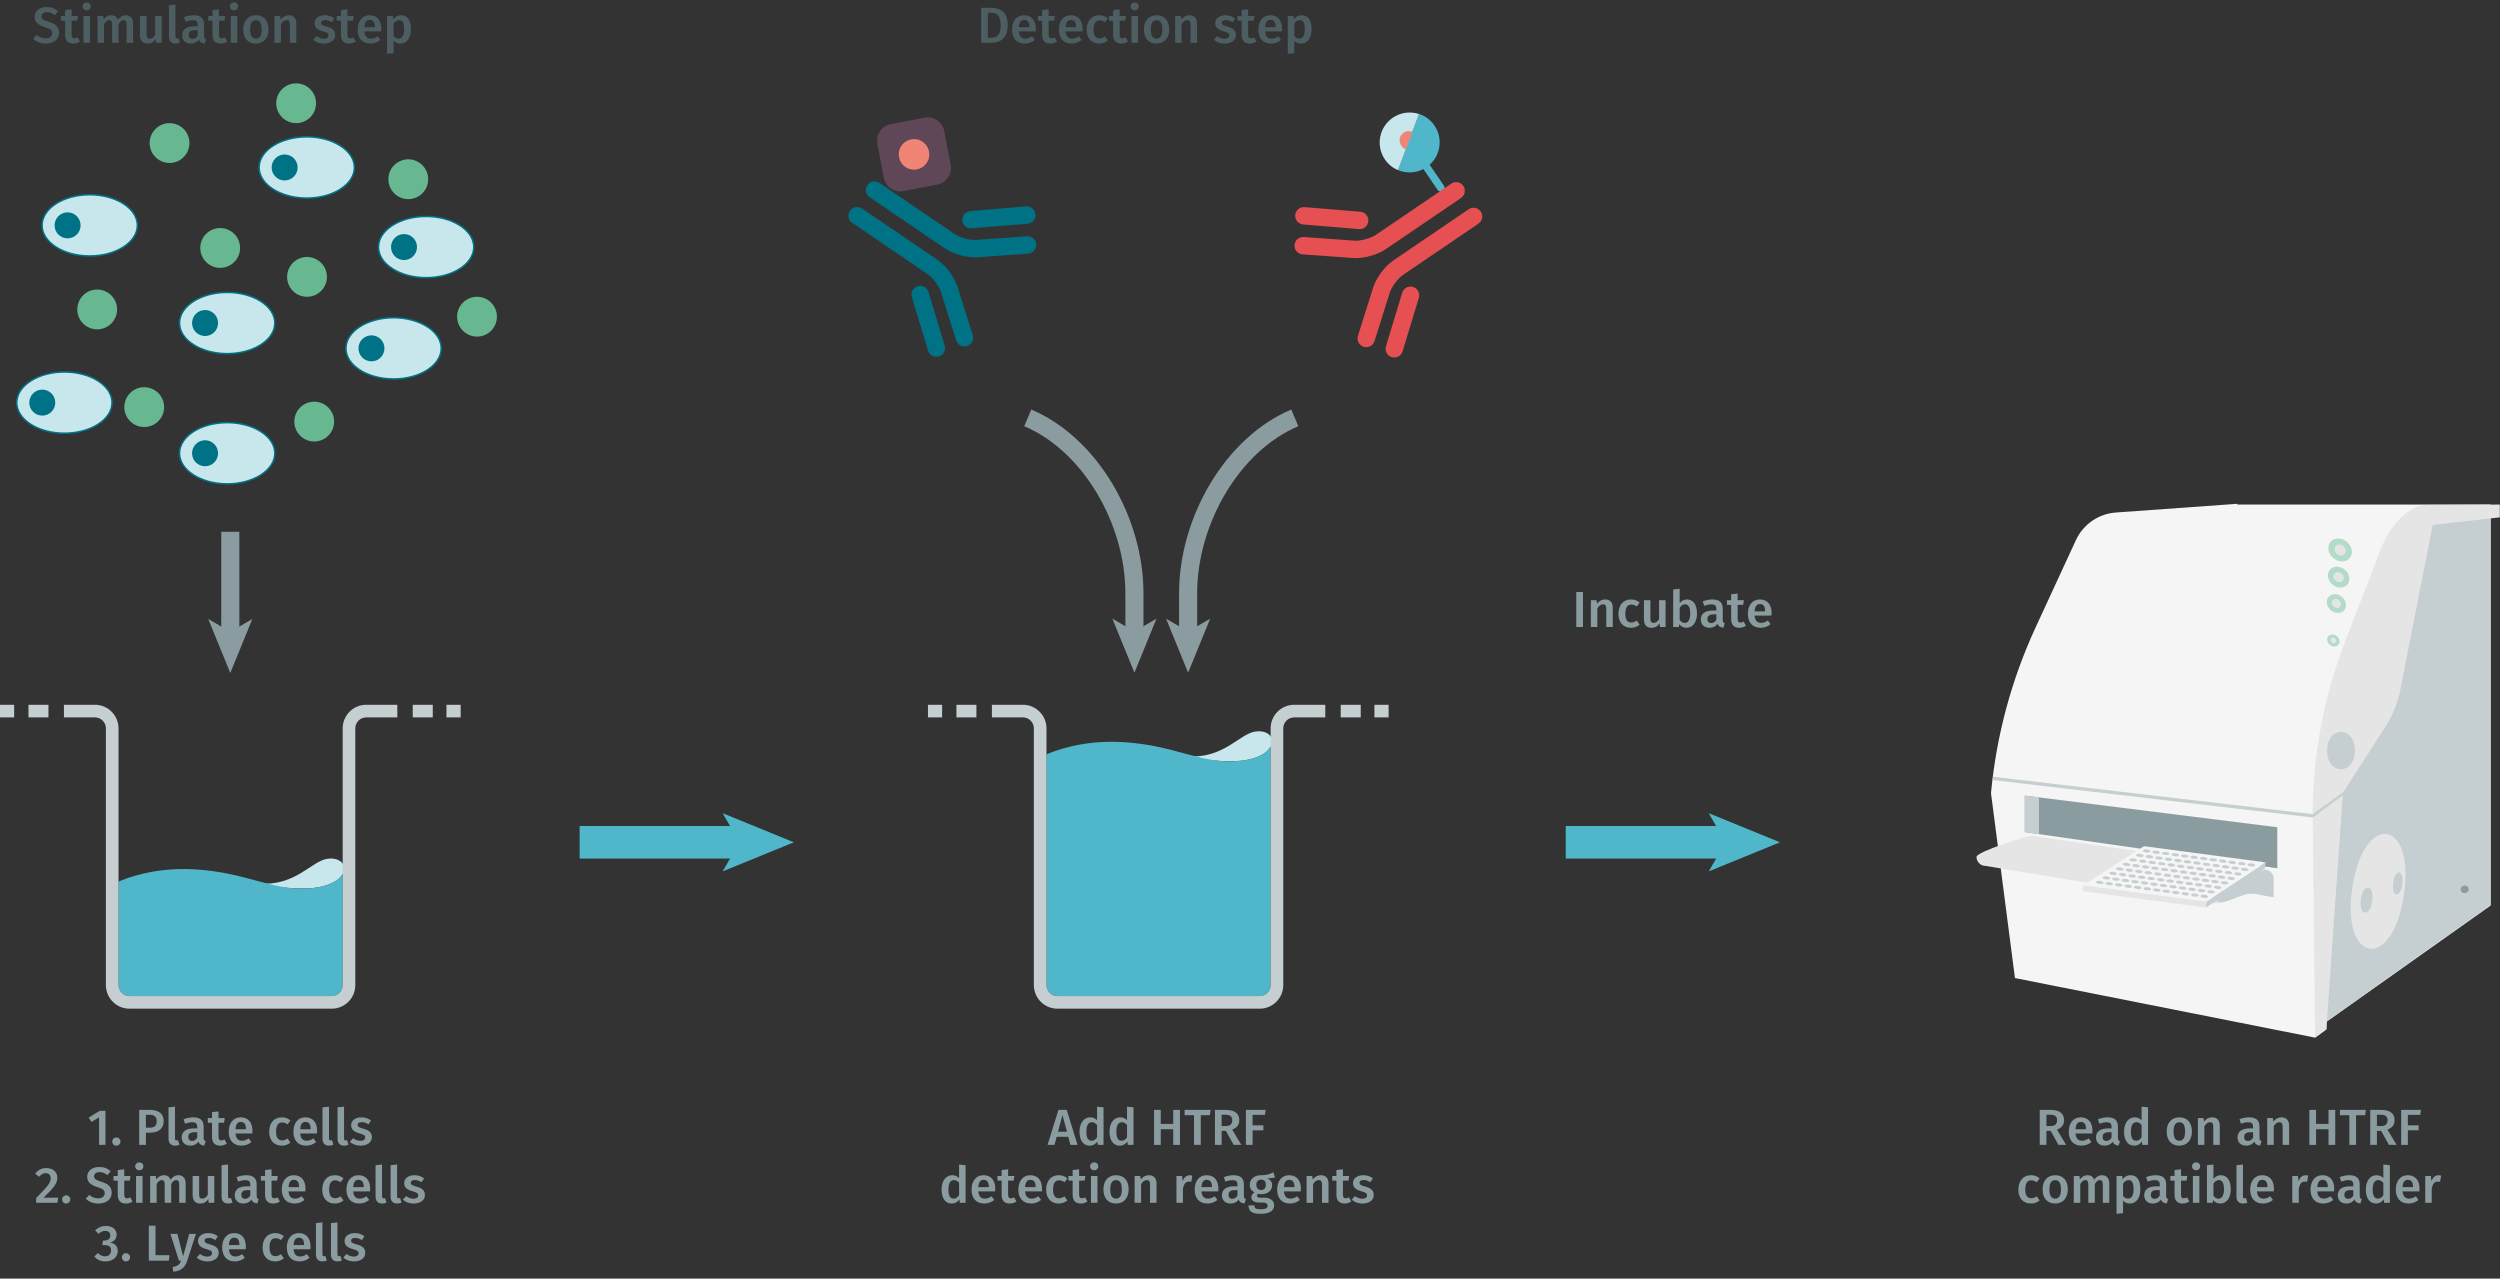<?xml version="1.0" encoding="UTF-8"?><svg id="Calque_1" xmlns="http://www.w3.org/2000/svg" xmlns:xlink="http://www.w3.org/1999/xlink" viewBox="0 0 691.1 353.45"><rect x="0" y="0" width="691.1" height="353.45" fill="#333333" stroke="none"/><defs><symbol id="antibody-blue" viewBox="0 0 51.268 50.266"><g><path d="M21.176,50.266c-1.381,0-2.5-1.119-2.5-2.5V21.527c0-1.771-1-4.649-2.098-6.038L7.539,4.05c-.856-1.083-.672-2.656,.411-3.511,1.084-.856,2.655-.672,3.511,.411l9.039,11.438c1.81,2.291,3.175,6.219,3.175,9.138v26.24c0,1.381-1.119,2.5-2.5,2.5Z" fill="#007286"/><path d="M12.623,22.53c-.729,0-1.452-.317-1.946-.929L.555,9.072c-.867-1.074-.7-2.648,.374-3.516,1.073-.867,2.648-.701,3.516,.374l10.121,12.529c.867,1.074,.7,2.648-.374,3.516-.462,.374-1.018,.555-1.57,.555Z" fill="#007286"/><path d="M30.092,50.266c-1.381,0-2.5-1.119-2.5-2.5V21.527c0-2.919,1.365-6.847,3.175-9.138L39.806,.95c.856-1.083,2.428-1.268,3.511-.411,1.083,.856,1.268,2.428,.411,3.511l-9.039,11.438c-1.098,1.389-2.098,4.268-2.098,6.038v26.24c0,1.381-1.119,2.5-2.5,2.5Z" fill="#007286"/><path d="M38.645,22.53c-.552,0-1.107-.182-1.57-.555-1.074-.868-1.241-2.442-.374-3.516l10.121-12.529c.868-1.074,2.442-1.241,3.516-.374,1.074,.868,1.241,2.442,.374,3.516l-10.121,12.529c-.494,.612-1.217,.929-1.946,.929Z" fill="#007286"/></g></symbol><symbol id="antibody-red" viewBox="0 0 51.268 50.266"><g><path d="M21.176,50.266c-1.381,0-2.5-1.119-2.5-2.5V21.527c0-1.771-1-4.649-2.098-6.038L7.539,4.05c-.856-1.083-.672-2.656,.411-3.511,1.083-.856,2.655-.672,3.511,.411l9.039,11.438c1.81,2.291,3.175,6.219,3.175,9.138v26.24c0,1.381-1.119,2.5-2.5,2.5Z" fill="#e75052"/><path d="M12.623,22.53c-.729,0-1.452-.317-1.946-.929L.555,9.072c-.868-1.074-.7-2.648,.374-3.516,1.074-.868,2.648-.701,3.516,.374l10.122,12.529c.868,1.074,.7,2.648-.374,3.516-.463,.374-1.018,.555-1.57,.555Z" fill="#e75052"/><path d="M30.092,50.266c-1.381,0-2.5-1.119-2.5-2.5V21.527c0-2.919,1.365-6.848,3.175-9.138L39.806,.95c.856-1.083,2.428-1.268,3.511-.411,1.083,.856,1.268,2.428,.411,3.511l-9.039,11.438c-1.098,1.389-2.098,4.267-2.098,6.038v26.24c0,1.381-1.119,2.5-2.5,2.5Z" fill="#e75052"/><path d="M38.645,22.53c-.552,0-1.107-.182-1.57-.555-1.074-.868-1.241-2.442-.374-3.516l10.121-12.529c.868-1.074,2.442-1.241,3.516-.374,1.074,.868,1.241,2.442,.374,3.516l-10.121,12.529c-.494,.612-1.217,.929-1.946,.929Z" fill="#e75052"/></g></symbol><symbol id="cell_2" viewBox="0 0 62.153 40.3"><g><g><ellipse cx="31.077" cy="20.15" rx="30.577" ry="19.65" fill="#c7e7ec"/><path d="M31.076,40.3C13.94,40.3,0,31.261,0,20.15S13.94,0,31.076,0s31.077,9.039,31.077,20.15-13.941,20.15-31.077,20.15ZM31.076,1C14.492,1,1,9.591,1,20.15s13.492,19.15,30.076,19.15,30.077-8.591,30.077-19.15S47.661,1,31.076,1Z" fill="#007286"/></g><circle cx="16.89" cy="20.15" r="8.339" fill="#007286"/></g></symbol><symbol id="consumable-plate-white-well" viewBox="0 0 93.227 38.836"><path d="M91.18,23.955c-7.522,10.425-33.573,16.845-58.187,14.339C8.38,35.789-5.475,25.306,2.047,14.881,9.57,4.456,35.621-1.964,60.234,.542c7.485,.762,13.974,2.262,19.171,4.273,11.892,4.603,17.01,11.886,11.775,19.14Z" fill="#c5ced0"/></symbol><symbol id="equipment-reader-PKI-EnVision" viewBox="0 0 129.39 132"><g><path d="M64.466,.186l.042-.186-29.937,2.149c-4.334,.269-8.171,2.894-9.992,6.836L14.609,30.57c-5.977,12.939-9.706,26.801-11.025,40.993l5.925,45.708,74.203,14.729,2.797-2.051v-1.864l40.567-28.712V.186h-62.609Z" fill="#f5f5f5"/><path d="M86.508,128.085l-.132-52.855c-.036-14.253,2.358-28.407,7.077-41.856l7.873-22.435c1.438-4.097,5.008-7.075,9.296-7.756L127.172,.559V99.186l-40.663,28.898Z" fill="#c5ced0"/><path d="M121.685,95.332c0,1.262-1.968,1.254-1.968,0s1.968-1.261,1.968,0Z" fill="#8b9ca0"/><path d="M105.679,96.794c-2.846,18.948-15.587,16.92-12.758-1.916,2.832-18.855,15.603-17.027,12.758,1.916Z" fill="#e5e5e5"/><path d="M112.797,5.22l-3.699,18.88-4.263,21.757c-.652,3.33-1.933,6.506-3.774,9.357l-10.451,16.192-4.102,58.542-2.797,2.051-.583-54.771c-.041-14.705,2.673-29.309,8.025-43.185l8.928-23.148c1.366-3.542,4.429-8.105,8.246-9.905,1.005-.474,2.107-.706,3.218-.712l17.844-.093V3.356l-16.593,1.864Z" fill="#e5e5e5"/><polygon points="74.369 79.983 74.369 90.129 11.932 81.18 11.932 72.153 74.369 79.983" fill="#8b9ca0"/><polygon points="15.452 81.685 11.932 81.18 11.932 72.153 15.449 72.594 15.452 81.685" fill="#c5ced0"/><path d="M71.22,90.472l-57.61-8.39c-1.231,0-13.61,3.99-13.61,5.22H0c0,1.231,1.007,2.237,2.237,2.237l54.018,8.919c1.877,.284,2.673,.576,4.518,.128,1.639-.398,4.845-1.988,6.91-2.196,1.445-.145,5.774,1.125,5.774,.793v-4.475c0-1.231-1.007-2.237-2.237-2.237Z" fill="#e5e5e5"/><path d="M58.514,96.483c-.873,.466,1.012,2.172,1.997,2.083,.715-.064,.68-.181,1.381-.352,1.639-.398,3.726-1.616,5.792-1.823,1.445-.145,5.774,1.125,5.774,.793v-4.475c0-1.231-1.007-2.237-2.237-2.237l-12.707,6.011Z" fill="#c5ced0"/><polygon points="90.683 72.006 83.154 77.571 3.982 68.304 4.077 67.492 83.134 76.746 90.778 71.195 90.683 72.006" fill="#c5ced0"/><path d="M93.546,61.027c0,6.182-6.842,6.146-6.842,0,0-6.152,6.842-6.181,6.842,0Z" fill="#c5ced0"/><path d="M105.291,94.013c-.481,3.621-2.732,3.3-2.255-.299s2.735-3.32,2.255,.299Z" fill="#c5ced0"/><path d="M97.866,98.183c-.547,4.123-3.39,3.721-2.845-.378s3.393-3.744,2.845,.378Z" fill="#c5ced0"/><ellipse cx="89.916" cy="11.424" rx="2.623" ry="3.106" transform="translate(22.663 72.19) rotate(-49.34)" fill="#b3dcc8"/><ellipse cx="89.916" cy="11.424" rx="1.253" ry="1.483" transform="translate(22.663 72.19) rotate(-49.34)" fill="#e5e5e5"/><ellipse cx="89.543" cy="18.136" rx="2.392" ry="2.832" transform="translate(17.442 74.246) rotate(-49.34)" fill="#b3dcc8"/><ellipse cx="89.543" cy="18.136" rx="1.142" ry="1.352" transform="translate(17.442 74.246) rotate(-49.34)" fill="#e5e5e5"/><ellipse cx="88.983" cy="24.662" rx="2.149" ry="2.544" transform="translate(12.297 76.095) rotate(-49.34)" fill="#b3dcc8"/><ellipse cx="88.983" cy="24.662" rx="1.026" ry="1.215" transform="translate(12.297 76.095) rotate(-49.34)" fill="#e5e5e5"/><ellipse cx="88.238" cy="33.797" rx="1.38" ry="1.634" transform="translate(5.107 78.713) rotate(-49.34)" fill="#b3dcc8"/><ellipse cx="88.238" cy="33.797" rx=".659" ry=".78" transform="translate(5.107 78.713) rotate(-49.34)" fill="#e5e5e5"/><g><polygon points="56.886 98.403 71.514 88.677 41.431 84.661 26.363 94.328 56.886 98.403" fill="#f5f5f5"/><polygon points="56.693 99.85 71.321 90.124 71.514 88.677 56.886 98.403 56.693 99.85" fill="#c5ced0"/><polygon points="26.17 95.775 26.363 94.328 56.886 98.403 56.693 99.85 26.17 95.775" fill="#e5e5e5"/><g><use width="93.227" height="38.836" transform="translate(41.188 85.331) rotate(7.604) scale(.02)" xlink:href="#consumable-plate-white-well"/><use width="93.227" height="38.836" transform="translate(39.531 86.442) rotate(7.604) scale(.02)" xlink:href="#consumable-plate-white-well"/><use width="93.227" height="38.836" transform="translate(37.873 87.553) rotate(7.604) scale(.02)" xlink:href="#consumable-plate-white-well"/><use width="93.227" height="38.836" transform="translate(36.215 88.664) rotate(7.604) scale(.02)" xlink:href="#consumable-plate-white-well"/><use width="93.227" height="38.836" transform="translate(34.558 89.775) rotate(7.604) scale(.02)" xlink:href="#consumable-plate-white-well"/><use width="93.227" height="38.836" transform="translate(32.9 90.885) rotate(7.604) scale(.02)" xlink:href="#consumable-plate-white-well"/><use width="93.227" height="38.836" transform="translate(31.242 91.996) rotate(7.604) scale(.02)" xlink:href="#consumable-plate-white-well"/><use width="93.227" height="38.836" transform="translate(29.585 93.107) rotate(7.604) scale(.02)" xlink:href="#consumable-plate-white-well"/><use width="93.227" height="38.836" transform="translate(43.541 85.645) rotate(7.604) scale(.02)" xlink:href="#consumable-plate-white-well"/><use width="93.227" height="38.836" transform="translate(41.884 86.756) rotate(7.604) scale(.02)" xlink:href="#consumable-plate-white-well"/><use width="93.227" height="38.836" transform="translate(40.226 87.867) rotate(7.604) scale(.02)" xlink:href="#consumable-plate-white-well"/><use width="93.227" height="38.836" transform="translate(38.568 88.978) rotate(7.604) scale(.02)" xlink:href="#consumable-plate-white-well"/><use width="93.227" height="38.836" transform="translate(36.911 90.089) rotate(7.604) scale(.02)" xlink:href="#consumable-plate-white-well"/><use width="93.227" height="38.836" transform="translate(35.253 91.199) rotate(7.604) scale(.02)" xlink:href="#consumable-plate-white-well"/><use width="93.227" height="38.836" transform="translate(33.595 92.31) rotate(7.604) scale(.02)" xlink:href="#consumable-plate-white-well"/><use width="93.227" height="38.836" transform="translate(31.938 93.421) rotate(7.604) scale(.02)" xlink:href="#consumable-plate-white-well"/><use width="93.227" height="38.836" transform="translate(45.894 85.959) rotate(7.604) scale(.02)" xlink:href="#consumable-plate-white-well"/><use width="93.227" height="38.836" transform="translate(44.237 87.07) rotate(7.604) scale(.02)" xlink:href="#consumable-plate-white-well"/><use width="93.227" height="38.836" transform="translate(42.579 88.181) rotate(7.604) scale(.02)" xlink:href="#consumable-plate-white-well"/><use width="93.227" height="38.836" transform="translate(40.921 89.292) rotate(7.604) scale(.02)" xlink:href="#consumable-plate-white-well"/><use width="93.227" height="38.836" transform="translate(39.264 90.403) rotate(7.604) scale(.02)" xlink:href="#consumable-plate-white-well"/><use width="93.227" height="38.836" transform="translate(37.606 91.514) rotate(7.604) scale(.02)" xlink:href="#consumable-plate-white-well"/><use width="93.227" height="38.836" transform="translate(35.949 92.624) rotate(7.604) scale(.02)" xlink:href="#consumable-plate-white-well"/><use width="93.227" height="38.836" transform="translate(34.291 93.735) rotate(7.604) scale(.02)" xlink:href="#consumable-plate-white-well"/><use width="93.227" height="38.836" transform="translate(48.248 86.274) rotate(7.604) scale(.02)" xlink:href="#consumable-plate-white-well"/><use width="93.227" height="38.836" transform="translate(46.59 87.384) rotate(7.604) scale(.02)" xlink:href="#consumable-plate-white-well"/><use width="93.227" height="38.836" transform="translate(44.932 88.495) rotate(7.604) scale(.02)" xlink:href="#consumable-plate-white-well"/><use width="93.227" height="38.836" transform="translate(43.275 89.606) rotate(7.604) scale(.02)" xlink:href="#consumable-plate-white-well"/><use width="93.227" height="38.836" transform="translate(41.617 90.717) rotate(7.604) scale(.02)" xlink:href="#consumable-plate-white-well"/><use width="93.227" height="38.836" transform="translate(39.959 91.828) rotate(7.604) scale(.02)" xlink:href="#consumable-plate-white-well"/><use width="93.227" height="38.836" transform="translate(38.302 92.939) rotate(7.604) scale(.02)" xlink:href="#consumable-plate-white-well"/><use width="93.227" height="38.836" transform="translate(36.644 94.049) rotate(7.604) scale(.02)" xlink:href="#consumable-plate-white-well"/><use width="93.227" height="38.836" transform="translate(50.601 86.588) rotate(7.604) scale(.02)" xlink:href="#consumable-plate-white-well"/><use width="93.227" height="38.836" transform="translate(48.943 87.699) rotate(7.604) scale(.02)" xlink:href="#consumable-plate-white-well"/><use width="93.227" height="38.836" transform="translate(47.285 88.809) rotate(7.604) scale(.02)" xlink:href="#consumable-plate-white-well"/><use width="93.227" height="38.836" transform="translate(45.628 89.92) rotate(7.604) scale(.02)" xlink:href="#consumable-plate-white-well"/><use width="93.227" height="38.836" transform="translate(43.97 91.031) rotate(7.604) scale(.02)" xlink:href="#consumable-plate-white-well"/><use width="93.227" height="38.836" transform="translate(42.312 92.142) rotate(7.604) scale(.02)" xlink:href="#consumable-plate-white-well"/><use width="93.227" height="38.836" transform="translate(40.655 93.253) rotate(7.604) scale(.02)" xlink:href="#consumable-plate-white-well"/><use width="93.227" height="38.836" transform="translate(38.997 94.364) rotate(7.604) scale(.02)" xlink:href="#consumable-plate-white-well"/><use width="93.227" height="38.836" transform="translate(52.954 86.902) rotate(7.604) scale(.02)" xlink:href="#consumable-plate-white-well"/><use width="93.227" height="38.836" transform="translate(51.296 88.013) rotate(7.604) scale(.02)" xlink:href="#consumable-plate-white-well"/><use width="93.227" height="38.836" transform="translate(49.638 89.124) rotate(7.604) scale(.02)" xlink:href="#consumable-plate-white-well"/><use width="93.227" height="38.836" transform="translate(47.981 90.234) rotate(7.604) scale(.02)" xlink:href="#consumable-plate-white-well"/><use width="93.227" height="38.836" transform="translate(46.323 91.345) rotate(7.604) scale(.02)" xlink:href="#consumable-plate-white-well"/><use width="93.227" height="38.836" transform="translate(44.666 92.456) rotate(7.604) scale(.02)" xlink:href="#consumable-plate-white-well"/><use width="93.227" height="38.836" transform="translate(43.008 93.567) rotate(7.604) scale(.02)" xlink:href="#consumable-plate-white-well"/><use width="93.227" height="38.836" transform="translate(41.35 94.678) rotate(7.604) scale(.02)" xlink:href="#consumable-plate-white-well"/><use width="93.227" height="38.836" transform="translate(55.307 87.216) rotate(7.604) scale(.02)" xlink:href="#consumable-plate-white-well"/><use width="93.227" height="38.836" transform="translate(53.649 88.327) rotate(7.604) scale(.02)" xlink:href="#consumable-plate-white-well"/><use width="93.227" height="38.836" transform="translate(51.992 89.438) rotate(7.604) scale(.02)" xlink:href="#consumable-plate-white-well"/><use width="93.227" height="38.836" transform="translate(50.334 90.548) rotate(7.604) scale(.02)" xlink:href="#consumable-plate-white-well"/><use width="93.227" height="38.836" transform="translate(48.676 91.659) rotate(7.604) scale(.02)" xlink:href="#consumable-plate-white-well"/><use width="93.227" height="38.836" transform="translate(47.019 92.77) rotate(7.604) scale(.02)" xlink:href="#consumable-plate-white-well"/><use width="93.227" height="38.836" transform="translate(45.361 93.881) rotate(7.604) scale(.02)" xlink:href="#consumable-plate-white-well"/><use width="93.227" height="38.836" transform="translate(43.703 94.992) rotate(7.604) scale(.02)" xlink:href="#consumable-plate-white-well"/><use width="93.227" height="38.836" transform="translate(57.66 87.53) rotate(7.604) scale(.02)" xlink:href="#consumable-plate-white-well"/><use width="93.227" height="38.836" transform="translate(56.002 88.641) rotate(7.604) scale(.02)" xlink:href="#consumable-plate-white-well"/><use width="93.227" height="38.836" transform="translate(54.345 89.752) rotate(7.604) scale(.02)" xlink:href="#consumable-plate-white-well"/><use width="93.227" height="38.836" transform="translate(52.687 90.863) rotate(7.604) scale(.02)" xlink:href="#consumable-plate-white-well"/><use width="93.227" height="38.836" transform="translate(51.029 91.973) rotate(7.604) scale(.02)" xlink:href="#consumable-plate-white-well"/><use width="93.227" height="38.836" transform="translate(49.372 93.084) rotate(7.604) scale(.02)" xlink:href="#consumable-plate-white-well"/><use width="93.227" height="38.836" transform="translate(47.714 94.195) rotate(7.604) scale(.02)" xlink:href="#consumable-plate-white-well"/><use width="93.227" height="38.836" transform="translate(46.056 95.306) rotate(7.604) scale(.02)" xlink:href="#consumable-plate-white-well"/><use width="93.227" height="38.836" transform="translate(60.013 87.844) rotate(7.604) scale(.02)" xlink:href="#consumable-plate-white-well"/><use width="93.227" height="38.836" transform="translate(58.356 88.955) rotate(7.604) scale(.02)" xlink:href="#consumable-plate-white-well"/><use width="93.227" height="38.836" transform="translate(56.698 90.066) rotate(7.604) scale(.02)" xlink:href="#consumable-plate-white-well"/><use width="93.227" height="38.836" transform="translate(55.04 91.177) rotate(7.604) scale(.02)" xlink:href="#consumable-plate-white-well"/><use width="93.227" height="38.836" transform="translate(53.383 92.288) rotate(7.604) scale(.02)" xlink:href="#consumable-plate-white-well"/><use width="93.227" height="38.836" transform="translate(51.725 93.398) rotate(7.604) scale(.02)" xlink:href="#consumable-plate-white-well"/><use width="93.227" height="38.836" transform="translate(50.067 94.509) rotate(7.604) scale(.02)" xlink:href="#consumable-plate-white-well"/><use width="93.227" height="38.836" transform="translate(48.41 95.62) rotate(7.604) scale(.02)" xlink:href="#consumable-plate-white-well"/><use width="93.227" height="38.836" transform="translate(62.366 88.158) rotate(7.604) scale(.02)" xlink:href="#consumable-plate-white-well"/><use width="93.227" height="38.836" transform="translate(60.709 89.269) rotate(7.604) scale(.02)" xlink:href="#consumable-plate-white-well"/><use width="93.227" height="38.836" transform="translate(59.051 90.38) rotate(7.604) scale(.02)" xlink:href="#consumable-plate-white-well"/><use width="93.227" height="38.836" transform="translate(57.393 91.491) rotate(7.604) scale(.02)" xlink:href="#consumable-plate-white-well"/><use width="93.227" height="38.836" transform="translate(55.736 92.602) rotate(7.604) scale(.02)" xlink:href="#consumable-plate-white-well"/><use width="93.227" height="38.836" transform="translate(54.078 93.713) rotate(7.604) scale(.02)" xlink:href="#consumable-plate-white-well"/><use width="93.227" height="38.836" transform="translate(52.42 94.823) rotate(7.604) scale(.02)" xlink:href="#consumable-plate-white-well"/><use width="93.227" height="38.836" transform="translate(50.763 95.934) rotate(7.604) scale(.02)" xlink:href="#consumable-plate-white-well"/><use width="93.227" height="38.836" transform="translate(64.719 88.473) rotate(7.604) scale(.02)" xlink:href="#consumable-plate-white-well"/><use width="93.227" height="38.836" transform="translate(63.062 89.583) rotate(7.604) scale(.02)" xlink:href="#consumable-plate-white-well"/><use width="93.227" height="38.836" transform="translate(61.404 90.694) rotate(7.604) scale(.02)" xlink:href="#consumable-plate-white-well"/><use width="93.227" height="38.836" transform="translate(59.746 91.805) rotate(7.604) scale(.02)" xlink:href="#consumable-plate-white-well"/><use width="93.227" height="38.836" transform="translate(58.089 92.916) rotate(7.604) scale(.02)" xlink:href="#consumable-plate-white-well"/><use width="93.227" height="38.836" transform="translate(56.431 94.027) rotate(7.604) scale(.02)" xlink:href="#consumable-plate-white-well"/><use width="93.227" height="38.836" transform="translate(54.773 95.137) rotate(7.604) scale(.02)" xlink:href="#consumable-plate-white-well"/><use width="93.227" height="38.836" transform="translate(53.116 96.248) rotate(7.604) scale(.02)" xlink:href="#consumable-plate-white-well"/><use width="93.227" height="38.836" transform="translate(67.073 88.787) rotate(7.604) scale(.02)" xlink:href="#consumable-plate-white-well"/><use width="93.227" height="38.836" transform="translate(65.415 89.897) rotate(7.604) scale(.02)" xlink:href="#consumable-plate-white-well"/><use width="93.227" height="38.836" transform="translate(63.757 91.008) rotate(7.604) scale(.02)" xlink:href="#consumable-plate-white-well"/><use width="93.227" height="38.836" transform="translate(62.1 92.119) rotate(7.604) scale(.02)" xlink:href="#consumable-plate-white-well"/><use width="93.227" height="38.836" transform="translate(60.442 93.23) rotate(7.604) scale(.02)" xlink:href="#consumable-plate-white-well"/><use width="93.227" height="38.836" transform="translate(58.784 94.341) rotate(7.604) scale(.02)" xlink:href="#consumable-plate-white-well"/><use width="93.227" height="38.836" transform="translate(57.127 95.452) rotate(7.604) scale(.02)" xlink:href="#consumable-plate-white-well"/><use width="93.227" height="38.836" transform="translate(55.469 96.562) rotate(7.604) scale(.02)" xlink:href="#consumable-plate-white-well"/></g></g></g></symbol><symbol id="fluorophore-acceptor-d2_3" viewBox="0 0 23.696 23.696"><g><path d="M22.277,15.275l-7.002,7.002c-1.893,1.893-4.961,1.893-6.854,0L1.419,15.275c-1.893-1.893-1.893-4.961,0-6.854L8.421,1.419c1.893-1.893,4.961-1.893,6.854,0l7.002,7.002c1.893,1.893,1.893,4.961,0,6.854Z" fill="#a06590" opacity=".4"/><circle cx="11.848" cy="11.848" r="4.394" fill="#f08576"/></g></symbol><symbol id="fluorophore-donor-cryptate2" viewBox="0 0 17.275 25.512"><g><path d="M1.811,3.307L7.674,7.459l1.988,1.408,6.229,4.412c-1.362,2.107-3.617,3.578-6.229,3.888v7.252c0,.604-.489,1.092-1.092,1.092s-1.092-.489-1.092-1.092v-7.272C3.257,16.581,0,12.974,0,8.599c0-1.994,.676-3.83,1.811-5.292Z" fill="#4fb7c9"/><path d="M1.816,3.343C3.396,1.309,5.865,0,8.64,0c4.769,0,8.635,3.866,8.635,8.635,0,1.725-.506,3.332-1.377,4.68L1.816,3.343Z" fill="#c7e7ec"/><path d="M6.286,6.535c.464-.737,1.285-1.226,2.221-1.226,1.449,0,2.623,1.174,2.623,2.623s-.213,1.183-.568,1.631" fill="#f08576"/></g></symbol><symbol id="protein-green" viewBox="0 0 17.008 17.008"><circle cx="8.504" cy="8.504" r="8.504" fill="#67b891"/></symbol><symbol id="well-b-2--4" viewBox="0 0 258.837 170.757"><g><path d="M184.05,86.52c-8.984,1.152-17.789,15.457-38.572,13.936,7.716,1.852,21.986,3.491,30.699,2.466,22.307-2.624,20.666-18.042,7.873-16.402Z" fill="#c7e7ec"/><path d="M66.595,157.512c0,3.39,2.758,6.148,6.148,6.148h113.645c3.39,0,6.148-2.758,6.148-6.148v-62.44c-1.875,3.399-7.004,6.75-16.359,7.85-22.306,2.624-36.412-8.857-67.575-10.497-21.759-1.145-37.533,4.967-42.007,6.943v58.144Z" fill="#4fb7c9"/><path d="M186.388,170.757H72.744c-7.303,0-13.245-5.942-13.245-13.245V13.245c0-3.39-2.758-6.148-6.148-6.148h-17.424V0h17.424c7.303,0,13.245,5.941,13.245,13.245V157.512c0,3.39,2.758,6.148,6.148,6.148h113.645c3.39,0,6.148-2.758,6.148-6.148V13.245c0-7.303,5.942-13.245,13.245-13.245h17.457V7.097h-17.457c-3.39,0-6.148,2.758-6.148,6.148V157.512c0,7.303-5.941,13.245-13.245,13.245Z" fill="#c5ced0"/><rect x="231.909" width="11.251" height="7.097" fill="#c5ced0"/><rect x="250.852" width="7.985" height="7.097" fill="#c5ced0"/><rect x="16.003" width="11.219" height="7.097" fill="#c5ced0"/><rect width="7.953" height="7.097" fill="#c5ced0"/></g></symbol><symbol id="well-b-4--4" viewBox="0 0 258.837 170.757"><g><path d="M184.05,15.02c-8.984,1.152-17.789,15.457-38.572,13.936,7.716,1.852,21.986,3.491,30.699,2.466,22.307-2.624,20.666-18.042,7.873-16.402Z" fill="#c7e7ec"/><path d="M66.595,157.512c0,3.39,2.758,6.148,6.148,6.148h113.645c3.39,0,6.148-2.758,6.148-6.148V23.572c-1.875,3.399-7.004,6.75-16.359,7.85-22.306,2.624-36.412-8.857-67.575-10.497-21.759-1.145-37.533,4.967-42.007,6.943V157.512Z" fill="#4fb7c9"/><path d="M186.388,170.757H72.744c-7.303,0-13.245-5.942-13.245-13.245V13.245c0-3.39-2.758-6.148-6.148-6.148h-17.424V0h17.424c7.303,0,13.245,5.941,13.245,13.245V157.512c0,3.39,2.758,6.148,6.148,6.148h113.645c3.39,0,6.148-2.758,6.148-6.148V13.245c0-7.303,5.942-13.245,13.245-13.245h17.457V7.097h-17.457c-3.39,0-6.148,2.758-6.148,6.148V157.512c0,7.303-5.941,13.245-13.245,13.245Z" fill="#c5ced0"/><rect x="231.909" width="11.251" height="7.097" fill="#c5ced0"/><rect x="250.852" width="7.985" height="7.097" fill="#c5ced0"/><rect x="16.003" width="11.219" height="7.097" fill="#c5ced0"/><rect width="7.953" height="7.097" fill="#c5ced0"/></g></symbol></defs><g><path d="M278.575,6.948c0,3.922-2.396,4.889-4.706,4.889h-2.634V2.158h2.382c2.549,0,4.958,.784,4.958,4.79Zm-5.491-3.403v6.905h.911c1.442,0,2.633-.644,2.633-3.502,0-2.913-1.261-3.403-2.689-3.403h-.854Z" fill="#4d5e62"/><path d="M286.288,8.685h-4.65c.141,1.513,.841,2.003,1.821,2.003,.658,0,1.204-.21,1.849-.658l.743,1.022c-.729,.588-1.625,.995-2.746,.995-2.297,0-3.529-1.527-3.529-3.866,0-2.255,1.19-3.964,3.291-3.964,2.073,0,3.264,1.401,3.264,3.74,0,.238-.027,.532-.042,.729Zm-1.736-1.247c0-1.218-.435-1.947-1.443-1.947-.84,0-1.372,.56-1.471,2.031h2.914v-.084Z" fill="#4d5e62"/><path d="M292.181,11.487c-.532,.378-1.205,.56-1.863,.56-1.457-.014-2.228-.84-2.228-2.423v-3.908h-1.162v-1.289h1.162v-1.639l1.793-.21v1.849h1.724l-.183,1.289h-1.541v3.866c0,.729,.238,1.022,.785,1.022,.28,0,.56-.084,.882-.266l.631,1.149Z" fill="#4d5e62"/><path d="M299.224,8.685h-4.65c.14,1.513,.84,2.003,1.82,2.003,.659,0,1.205-.21,1.85-.658l.742,1.022c-.729,.588-1.625,.995-2.745,.995-2.298,0-3.53-1.527-3.53-3.866,0-2.255,1.19-3.964,3.292-3.964,2.073,0,3.264,1.401,3.264,3.74,0,.238-.028,.532-.042,.729Zm-1.737-1.247c0-1.218-.434-1.947-1.442-1.947-.841,0-1.373,.56-1.471,2.031h2.913v-.084Z" fill="#4d5e62"/><path d="M306.266,5.085l-.799,1.079c-.49-.364-.938-.532-1.499-.532-1.036,0-1.667,.756-1.667,2.535,0,1.793,.658,2.424,1.667,2.424,.561,0,.953-.183,1.499-.533l.799,1.135c-.673,.546-1.443,.854-2.396,.854-2.144,0-3.474-1.485-3.474-3.852s1.33-3.979,3.459-3.979c.967,0,1.709,.267,2.41,.869Z" fill="#4d5e62"/><path d="M311.809,11.487c-.532,.378-1.205,.56-1.863,.56-1.457-.014-2.228-.84-2.228-2.423v-3.908h-1.162v-1.289h1.162v-1.639l1.793-.21v1.849h1.724l-.183,1.289h-1.541v3.866c0,.729,.238,1.022,.785,1.022,.28,0,.56-.084,.882-.266l.631,1.149Z" fill="#4d5e62"/><path d="M314.804,1.765c0,.603-.463,1.079-1.135,1.079-.658,0-1.121-.476-1.121-1.079,0-.616,.463-1.093,1.121-1.093,.672,0,1.135,.477,1.135,1.093Zm-.225,10.071h-1.793V4.427h1.793v7.41Z" fill="#4d5e62"/><path d="M323.207,8.125c0,2.339-1.303,3.922-3.488,3.922s-3.487-1.485-3.487-3.922c0-2.325,1.302-3.908,3.501-3.908,2.186,0,3.475,1.485,3.475,3.908Zm-5.085,0c0,1.779,.546,2.563,1.597,2.563s1.597-.798,1.597-2.563-.546-2.549-1.583-2.549c-1.05,0-1.61,.798-1.61,2.549Z" fill="#4d5e62"/><path d="M330.906,6.472v5.365h-1.793V6.752c0-.924-.351-1.191-.91-1.191-.645,0-1.121,.435-1.555,1.121v5.154h-1.793V4.427h1.555l.14,.966c.574-.742,1.316-1.177,2.255-1.177,1.331,0,2.102,.841,2.102,2.255Z" fill="#4d5e62"/><path d="M341.419,5.099l-.7,1.051c-.617-.393-1.205-.603-1.863-.603-.715,0-1.121,.294-1.121,.742,0,.49,.295,.715,1.555,1.064,1.514,.406,2.368,1.022,2.368,2.34,0,1.541-1.429,2.353-3.124,2.353-1.274,0-2.27-.434-2.956-1.05l.896-1.009c.574,.434,1.261,.729,2.018,.729,.798,0,1.316-.336,1.316-.896,0-.616-.294-.812-1.681-1.205-1.527-.42-2.199-1.148-2.199-2.241,0-1.232,1.135-2.157,2.857-2.157,1.064,0,1.934,.336,2.634,.883Z" fill="#4d5e62"/><path d="M347.327,11.487c-.532,.378-1.204,.56-1.862,.56-1.457-.014-2.228-.84-2.228-2.423v-3.908h-1.163v-1.289h1.163v-1.639l1.793-.21v1.849h1.723l-.182,1.289h-1.541v3.866c0,.729,.238,1.022,.784,1.022,.28,0,.561-.084,.883-.266l.63,1.149Z" fill="#4d5e62"/><path d="M354.37,8.685h-4.65c.141,1.513,.841,2.003,1.821,2.003,.658,0,1.204-.21,1.849-.658l.743,1.022c-.729,.588-1.625,.995-2.746,.995-2.297,0-3.529-1.527-3.529-3.866,0-2.255,1.19-3.964,3.291-3.964,2.073,0,3.264,1.401,3.264,3.74,0,.238-.027,.532-.042,.729Zm-1.736-1.247c0-1.218-.435-1.947-1.443-1.947-.84,0-1.372,.56-1.471,2.031h2.914v-.084Z" fill="#4d5e62"/><path d="M362.574,8.111c0,2.269-1.051,3.936-2.928,3.936-.756,0-1.4-.266-1.862-.812v3.459l-1.793,.196V4.427h1.568l.098,.911c.589-.771,1.373-1.121,2.172-1.121,1.933,0,2.745,1.527,2.745,3.895Zm-1.877,.014c0-1.877-.504-2.563-1.4-2.563-.631,0-1.163,.435-1.513,1.009v3.334c.35,.518,.798,.771,1.358,.771,.98,0,1.555-.757,1.555-2.55Z" fill="#4d5e62"/></g><g><path d="M295.318,314.254h-3.208l-.603,2.241h-1.919l3.012-9.679h2.283l2.998,9.679h-1.962l-.602-2.241Zm-.364-1.401l-1.247-4.623-1.232,4.623h2.479Z" fill="#8b9ca0"/><path d="M305.062,306.115v10.38h-1.582l-.126-.938c-.448,.672-1.163,1.148-2.115,1.148-1.85,0-2.815-1.555-2.815-3.908,0-2.283,1.148-3.922,2.983-3.922,.784,0,1.4,.336,1.862,.798v-3.754l1.793,.196Zm-1.793,8.279v-3.39c-.392-.476-.812-.784-1.414-.784-.925,0-1.541,.784-1.541,2.563,0,1.905,.546,2.563,1.429,2.563,.658,0,1.106-.322,1.526-.953Z" fill="#8b9ca0"/><path d="M313.35,306.115v10.38h-1.583l-.126-.938c-.448,.672-1.163,1.148-2.115,1.148-1.849,0-2.815-1.555-2.815-3.908,0-2.283,1.148-3.922,2.983-3.922,.784,0,1.401,.336,1.863,.798v-3.754l1.793,.196Zm-1.793,8.279v-3.39c-.393-.476-.812-.784-1.415-.784-.924,0-1.541,.784-1.541,2.563,0,1.905,.547,2.563,1.429,2.563,.659,0,1.107-.322,1.527-.953Z" fill="#8b9ca0"/><path d="M324.326,312.167h-3.446v4.328h-1.849v-9.679h1.849v3.88h3.446v-3.88h1.863v9.679h-1.863v-4.328Z" fill="#8b9ca0"/><path d="M334.461,308.286h-2.521v8.208h-1.863v-8.208h-2.605v-1.471h7.186l-.196,1.471Z" fill="#8b9ca0"/><path d="M338.884,312.615h-1.177v3.88h-1.849v-9.679h2.886c2.535,0,3.838,.924,3.838,2.843,0,1.317-.645,2.102-1.961,2.62l2.535,4.216h-2.129l-2.144-3.88Zm-1.177-1.331h1.149c1.148,0,1.793-.462,1.793-1.625,0-1.05-.603-1.499-1.947-1.499h-.995v3.124Z" fill="#8b9ca0"/><path d="M344.413,306.816h5.477l-.195,1.373h-3.433v2.899h2.984v1.373h-2.984v4.034h-1.849v-9.679Z" fill="#8b9ca0"/><path d="M266.926,322.115v10.38h-1.582l-.126-.938c-.448,.672-1.163,1.148-2.115,1.148-1.85,0-2.815-1.555-2.815-3.908,0-2.283,1.148-3.922,2.983-3.922,.784,0,1.4,.336,1.862,.798v-3.754l1.793,.196Zm-1.793,8.279v-3.39c-.392-.476-.812-.784-1.414-.784-.925,0-1.541,.784-1.541,2.563,0,1.905,.546,2.563,1.429,2.563,.658,0,1.106-.322,1.526-.953Z" fill="#8b9ca0"/><path d="M275.088,329.343h-4.65c.141,1.513,.841,2.003,1.821,2.003,.658,0,1.204-.21,1.849-.658l.743,1.022c-.729,.588-1.625,.994-2.746,.994-2.297,0-3.529-1.526-3.529-3.866,0-2.255,1.19-3.964,3.291-3.964,2.073,0,3.264,1.401,3.264,3.74,0,.238-.027,.532-.042,.729Zm-1.736-1.247c0-1.219-.435-1.947-1.443-1.947-.84,0-1.372,.561-1.471,2.031h2.914v-.084Z" fill="#8b9ca0"/><path d="M280.982,332.145c-.532,.378-1.205,.56-1.863,.56-1.457-.014-2.228-.84-2.228-2.423v-3.908h-1.162v-1.289h1.162v-1.639l1.793-.21v1.849h1.724l-.183,1.289h-1.541v3.866c0,.728,.238,1.022,.785,1.022,.28,0,.56-.084,.882-.267l.631,1.149Z" fill="#8b9ca0"/><path d="M288.025,329.343h-4.65c.14,1.513,.84,2.003,1.82,2.003,.659,0,1.205-.21,1.85-.658l.742,1.022c-.729,.588-1.625,.994-2.745,.994-2.298,0-3.53-1.526-3.53-3.866,0-2.255,1.19-3.964,3.292-3.964,2.073,0,3.264,1.401,3.264,3.74,0,.238-.028,.532-.042,.729Zm-1.737-1.247c0-1.219-.434-1.947-1.442-1.947-.841,0-1.373,.561-1.471,2.031h2.913v-.084Z" fill="#8b9ca0"/><path d="M295.066,325.743l-.799,1.079c-.49-.364-.938-.532-1.498-.532-1.037,0-1.667,.756-1.667,2.535,0,1.793,.658,2.423,1.667,2.423,.56,0,.952-.182,1.498-.533l.799,1.135c-.672,.546-1.442,.854-2.396,.854-2.143,0-3.474-1.484-3.474-3.852s1.331-3.978,3.46-3.978c.967,0,1.709,.266,2.409,.868Z" fill="#8b9ca0"/><path d="M300.609,332.145c-.532,.378-1.204,.56-1.862,.56-1.457-.014-2.228-.84-2.228-2.423v-3.908h-1.163v-1.289h1.163v-1.639l1.793-.21v1.849h1.723l-.182,1.289h-1.541v3.866c0,.728,.238,1.022,.784,1.022,.28,0,.561-.084,.883-.267l.63,1.149Z" fill="#8b9ca0"/><path d="M303.604,322.424c0,.602-.462,1.078-1.135,1.078-.658,0-1.12-.476-1.12-1.078,0-.616,.462-1.093,1.12-1.093,.673,0,1.135,.477,1.135,1.093Zm-.224,10.071h-1.793v-7.41h1.793v7.41Z" fill="#8b9ca0"/><path d="M312.006,328.783c0,2.339-1.303,3.922-3.487,3.922s-3.488-1.484-3.488-3.922c0-2.325,1.303-3.908,3.502-3.908,2.186,0,3.474,1.485,3.474,3.908Zm-5.085,0c0,1.779,.547,2.563,1.598,2.563s1.597-.799,1.597-2.563-.547-2.55-1.583-2.55c-1.051,0-1.611,.799-1.611,2.55Z" fill="#8b9ca0"/><path d="M319.707,327.13v5.365h-1.793v-5.085c0-.924-.351-1.19-.91-1.19-.645,0-1.121,.435-1.555,1.121v5.155h-1.793v-7.41h1.555l.14,.967c.574-.742,1.316-1.177,2.255-1.177,1.331,0,2.102,.84,2.102,2.255Z" fill="#8b9ca0"/><path d="M329.617,324.987l-.308,1.737c-.225-.056-.393-.084-.658-.084-.896,0-1.359,.659-1.639,1.905v3.95h-1.793v-7.41h1.555l.168,1.457c.35-1.064,1.064-1.653,1.933-1.653,.267,0,.505,.028,.742,.099Z" fill="#8b9ca0"/><path d="M336.772,329.343h-4.65c.141,1.513,.841,2.003,1.821,2.003,.658,0,1.204-.21,1.849-.658l.743,1.022c-.729,.588-1.625,.994-2.746,.994-2.297,0-3.529-1.526-3.529-3.866,0-2.255,1.19-3.964,3.291-3.964,2.073,0,3.264,1.401,3.264,3.74,0,.238-.027,.532-.042,.729Zm-1.736-1.247c0-1.219-.435-1.947-1.443-1.947-.84,0-1.372,.561-1.471,2.031h2.914v-.084Z" fill="#8b9ca0"/><path d="M344.416,331.486l-.378,1.191c-.827-.07-1.359-.35-1.64-1.079-.532,.784-1.33,1.106-2.227,1.106-1.471,0-2.382-.938-2.382-2.283,0-1.611,1.205-2.479,3.362-2.479h.938v-.42c0-.967-.435-1.289-1.387-1.289-.505,0-1.219,.141-1.976,.393l-.406-1.219c.911-.35,1.85-.532,2.676-.532,1.989,0,2.857,.91,2.857,2.549v3.11c0,.603,.196,.812,.561,.952Zm-2.325-.994v-1.499h-.742c-1.163,0-1.737,.42-1.737,1.289,0,.714,.364,1.12,1.051,1.12,.616,0,1.093-.322,1.429-.91Z" fill="#8b9ca0"/><path d="M352.466,325.477c-.561,.196-1.261,.252-2.144,.252,.896,.406,1.345,.98,1.345,1.905,0,1.442-1.12,2.493-2.983,2.493-.322,0-.603-.028-.883-.112-.182,.126-.308,.322-.308,.546,0,.266,.154,.518,.896,.518h1.135c1.639,0,2.703,.883,2.703,2.102,0,1.484-1.274,2.367-3.698,2.367-2.633,0-3.376-.841-3.376-2.325h1.611c0,.742,.322,1.064,1.793,1.064,1.442,0,1.863-.392,1.863-.98,0-.546-.435-.883-1.261-.883h-1.121c-1.484,0-2.115-.658-2.115-1.429,0-.518,.322-1.036,.869-1.373-.911-.476-1.303-1.134-1.303-2.087,0-1.61,1.274-2.661,3.067-2.661,1.751,.042,2.563-.35,3.46-.826l.448,1.429Zm-5.169,2.031c0,.896,.49,1.457,1.316,1.457,.854,0,1.317-.533,1.317-1.471s-.448-1.4-1.345-1.4c-.812,0-1.289,.561-1.289,1.415Z" fill="#8b9ca0"/><path d="M359.578,329.343h-4.65c.141,1.513,.841,2.003,1.821,2.003,.658,0,1.204-.21,1.849-.658l.743,1.022c-.729,.588-1.625,.994-2.746,.994-2.297,0-3.529-1.526-3.529-3.866,0-2.255,1.19-3.964,3.291-3.964,2.073,0,3.264,1.401,3.264,3.74,0,.238-.027,.532-.042,.729Zm-1.736-1.247c0-1.219-.435-1.947-1.443-1.947-.84,0-1.372,.561-1.471,2.031h2.914v-.084Z" fill="#8b9ca0"/><path d="M367.25,327.13v5.365h-1.793v-5.085c0-.924-.351-1.19-.911-1.19-.645,0-1.12,.435-1.555,1.121v5.155h-1.793v-7.41h1.555l.141,.967c.574-.742,1.316-1.177,2.255-1.177,1.331,0,2.102,.84,2.102,2.255Z" fill="#8b9ca0"/><path d="M373.535,332.145c-.532,.378-1.204,.56-1.862,.56-1.457-.014-2.228-.84-2.228-2.423v-3.908h-1.163v-1.289h1.163v-1.639l1.793-.21v1.849h1.723l-.182,1.289h-1.541v3.866c0,.728,.238,1.022,.784,1.022,.28,0,.561-.084,.883-.267l.63,1.149Z" fill="#8b9ca0"/><path d="M379.513,325.758l-.7,1.05c-.616-.392-1.205-.602-1.863-.602-.714,0-1.12,.294-1.12,.742,0,.49,.294,.714,1.555,1.064,1.513,.406,2.367,1.022,2.367,2.339,0,1.541-1.429,2.353-3.124,2.353-1.274,0-2.269-.434-2.955-1.05l.896-1.009c.574,.434,1.261,.729,2.017,.729,.799,0,1.317-.336,1.317-.896,0-.616-.295-.812-1.682-1.205-1.526-.42-2.199-1.148-2.199-2.241,0-1.232,1.135-2.157,2.858-2.157,1.064,0,1.933,.336,2.633,.883Z" fill="#8b9ca0"/></g><use width="17.275" height="25.512" transform="translate(391.898 27.871) rotate(145.796) scale(.961 -.961)" xlink:href="#fluorophore-donor-cryptate2"/><use width="51.268" height="50.266" transform="translate(353.132 61.721) rotate(55.796) scale(.961 -.961)" xlink:href="#antibody-red"/><use width="23.696" height="23.696" transform="translate(249.656 26.859) rotate(34.204) scale(.961)" xlink:href="#fluorophore-acceptor-d2_3"/><use width="51.268" height="50.266" transform="translate(291.161 61.515) rotate(124.204) scale(.961)" xlink:href="#antibody-blue"/><g><path d="M437.597,173.333h-1.849v-9.68h1.849v9.68Z" fill="#8b9ca0"/><path d="M445.832,167.967v5.365h-1.793v-5.085c0-.925-.351-1.19-.911-1.19-.645,0-1.12,.434-1.555,1.12v5.155h-1.793v-7.41h1.555l.141,.967c.574-.743,1.316-1.177,2.255-1.177,1.331,0,2.102,.84,2.102,2.255Z" fill="#8b9ca0"/><path d="M453.265,166.581l-.799,1.079c-.49-.364-.938-.532-1.499-.532-1.036,0-1.667,.756-1.667,2.536,0,1.793,.658,2.423,1.667,2.423,.561,0,.953-.182,1.499-.532l.799,1.135c-.673,.546-1.443,.854-2.396,.854-2.144,0-3.474-1.485-3.474-3.853s1.33-3.978,3.459-3.978c.967,0,1.709,.266,2.41,.868Z" fill="#8b9ca0"/><path d="M460.433,173.333h-1.555l-.099-1.037c-.546,.841-1.246,1.247-2.27,1.247-1.345,0-2.059-.869-2.059-2.297v-5.323h1.793v5.099c0,.868,.28,1.163,.896,1.163s1.12-.406,1.499-1.05v-5.211h1.793v7.41Z" fill="#8b9ca0"/><path d="M469.114,169.621c0,2.311-1.107,3.922-2.928,3.922-.812,0-1.485-.364-1.961-.967l-.112,.757h-1.583v-10.38l1.793-.196v4.006c.477-.659,1.19-1.05,2.045-1.05,1.723,0,2.746,1.429,2.746,3.908Zm-1.877,0c0-1.976-.589-2.563-1.443-2.563-.645,0-1.12,.434-1.471,1.008v3.278c.322,.532,.812,.854,1.373,.854,.91,0,1.541-.715,1.541-2.577Z" fill="#8b9ca0"/><path d="M476.798,172.324l-.378,1.19c-.826-.07-1.358-.35-1.639-1.078-.532,.784-1.331,1.106-2.228,1.106-1.471,0-2.381-.938-2.381-2.283,0-1.611,1.204-2.479,3.361-2.479h.938v-.42c0-.967-.434-1.289-1.387-1.289-.504,0-1.219,.14-1.975,.393l-.406-1.219c.91-.351,1.849-.532,2.675-.532,1.989,0,2.858,.91,2.858,2.549v3.11c0,.602,.195,.812,.56,.952Zm-2.325-.995v-1.499h-.742c-1.162,0-1.737,.42-1.737,1.289,0,.714,.364,1.121,1.051,1.121,.616,0,1.093-.322,1.429-.911Z" fill="#8b9ca0"/><path d="M482.65,172.982c-.532,.378-1.205,.561-1.863,.561-1.457-.014-2.228-.841-2.228-2.423v-3.908h-1.162v-1.289h1.162v-1.639l1.793-.21v1.849h1.724l-.183,1.289h-1.541v3.866c0,.728,.238,1.022,.785,1.022,.28,0,.56-.084,.882-.266l.631,1.148Z" fill="#8b9ca0"/><path d="M489.693,170.181h-4.65c.14,1.513,.84,2.003,1.82,2.003,.659,0,1.205-.21,1.85-.658l.742,1.022c-.729,.588-1.625,.995-2.745,.995-2.298,0-3.53-1.527-3.53-3.866,0-2.255,1.19-3.964,3.292-3.964,2.073,0,3.264,1.4,3.264,3.74,0,.238-.028,.532-.042,.729Zm-1.737-1.247c0-1.219-.434-1.947-1.442-1.947-.841,0-1.373,.561-1.471,2.031h2.913v-.084Z" fill="#8b9ca0"/></g><use width="258.837" height="170.757" transform="translate(256.525 194.828) scale(.492)" xlink:href="#well-b-4--4"/><g><path d="M566.889,312.614h-1.177v3.88h-1.849v-9.679h2.885c2.536,0,3.839,.924,3.839,2.843,0,1.317-.645,2.102-1.962,2.62l2.536,4.216h-2.13l-2.143-3.88Zm-1.177-1.331h1.148c1.148,0,1.793-.462,1.793-1.625,0-1.05-.603-1.499-1.947-1.499h-.994v3.124Z" fill="#8b9ca0"/><path d="M578.398,313.342h-4.65c.141,1.513,.841,2.003,1.821,2.003,.658,0,1.205-.21,1.849-.658l.743,1.022c-.729,.588-1.625,.994-2.746,.994-2.297,0-3.529-1.526-3.529-3.866,0-2.255,1.19-3.964,3.291-3.964,2.073,0,3.264,1.401,3.264,3.74,0,.238-.027,.532-.042,.729Zm-1.736-1.247c0-1.219-.435-1.947-1.443-1.947-.84,0-1.372,.561-1.471,2.031h2.914v-.084Z" fill="#8b9ca0"/><path d="M586.042,315.485l-.378,1.191c-.827-.07-1.359-.35-1.64-1.079-.532,.784-1.33,1.106-2.227,1.106-1.471,0-2.382-.938-2.382-2.283,0-1.611,1.205-2.479,3.362-2.479h.938v-.42c0-.967-.435-1.289-1.387-1.289-.505,0-1.219,.141-1.976,.393l-.406-1.219c.911-.35,1.85-.532,2.676-.532,1.989,0,2.857,.91,2.857,2.549v3.11c0,.603,.196,.812,.561,.952Zm-2.325-.994v-1.499h-.742c-1.163,0-1.737,.42-1.737,1.289,0,.714,.364,1.12,1.051,1.12,.616,0,1.093-.322,1.429-.91Z" fill="#8b9ca0"/><path d="M593.812,306.114v10.38h-1.582l-.126-.938c-.448,.672-1.163,1.148-2.115,1.148-1.85,0-2.815-1.555-2.815-3.908,0-2.283,1.148-3.922,2.983-3.922,.784,0,1.4,.336,1.862,.798v-3.754l1.793,.196Zm-1.793,8.279v-3.39c-.392-.476-.812-.784-1.414-.784-.925,0-1.541,.784-1.541,2.563,0,1.905,.546,2.563,1.429,2.563,.658,0,1.106-.322,1.526-.953Z" fill="#8b9ca0"/><path d="M605.937,312.782c0,2.339-1.303,3.922-3.488,3.922s-3.487-1.484-3.487-3.922c0-2.325,1.303-3.908,3.501-3.908,2.186,0,3.475,1.485,3.475,3.908Zm-5.085,0c0,1.779,.546,2.563,1.597,2.563s1.597-.799,1.597-2.563-.546-2.55-1.583-2.55c-1.05,0-1.61,.799-1.61,2.55Z" fill="#8b9ca0"/><path d="M613.636,311.129v5.365h-1.793v-5.085c0-.924-.351-1.19-.91-1.19-.645,0-1.121,.435-1.555,1.121v5.155h-1.793v-7.41h1.555l.14,.967c.574-.742,1.316-1.177,2.255-1.177,1.331,0,2.102,.84,2.102,2.255Z" fill="#8b9ca0"/><path d="M625.172,315.485l-.378,1.191c-.827-.07-1.359-.35-1.64-1.079-.532,.784-1.33,1.106-2.227,1.106-1.471,0-2.382-.938-2.382-2.283,0-1.611,1.205-2.479,3.362-2.479h.938v-.42c0-.967-.435-1.289-1.387-1.289-.505,0-1.219,.141-1.976,.393l-.406-1.219c.911-.35,1.85-.532,2.676-.532,1.989,0,2.857,.91,2.857,2.549v3.11c0,.603,.196,.812,.561,.952Zm-2.325-.994v-1.499h-.742c-1.163,0-1.737,.42-1.737,1.289,0,.714,.364,1.12,1.051,1.12,.616,0,1.093-.322,1.429-.91Z" fill="#8b9ca0"/><path d="M632.802,311.129v5.365h-1.793v-5.085c0-.924-.351-1.19-.91-1.19-.645,0-1.121,.435-1.555,1.121v5.155h-1.793v-7.41h1.555l.14,.967c.574-.742,1.316-1.177,2.255-1.177,1.331,0,2.102,.84,2.102,2.255Z" fill="#8b9ca0"/><path d="M643.694,312.166h-3.446v4.328h-1.849v-9.679h1.849v3.88h3.446v-3.88h1.863v9.679h-1.863v-4.328Z" fill="#8b9ca0"/><path d="M653.83,308.285h-2.521v8.208h-1.863v-8.208h-2.605v-1.471h7.186l-.196,1.471Z" fill="#8b9ca0"/><path d="M658.252,312.614h-1.177v3.88h-1.849v-9.679h2.885c2.536,0,3.839,.924,3.839,2.843,0,1.317-.645,2.102-1.962,2.62l2.536,4.216h-2.13l-2.143-3.88Zm-1.177-1.331h1.148c1.148,0,1.793-.462,1.793-1.625,0-1.05-.603-1.499-1.947-1.499h-.994v3.124Z" fill="#8b9ca0"/><path d="M663.781,306.815h5.478l-.196,1.373h-3.433v2.899h2.984v1.373h-2.984v4.034h-1.849v-9.679Z" fill="#8b9ca0"/><path d="M563.825,325.742l-.799,1.079c-.49-.364-.938-.532-1.498-.532-1.037,0-1.667,.756-1.667,2.535,0,1.793,.658,2.423,1.667,2.423,.56,0,.952-.182,1.498-.533l.799,1.135c-.672,.546-1.442,.854-2.396,.854-2.143,0-3.474-1.484-3.474-3.852s1.331-3.978,3.46-3.978c.967,0,1.709,.266,2.409,.868Z" fill="#8b9ca0"/><path d="M571.624,328.782c0,2.339-1.303,3.922-3.488,3.922s-3.487-1.484-3.487-3.922c0-2.325,1.303-3.908,3.501-3.908,2.186,0,3.475,1.485,3.475,3.908Zm-5.085,0c0,1.779,.546,2.563,1.597,2.563s1.597-.799,1.597-2.563-.546-2.55-1.583-2.55c-1.05,0-1.61,.799-1.61,2.55Z" fill="#8b9ca0"/><path d="M583.091,327.129v5.365h-1.793v-5.085c0-.924-.364-1.19-.812-1.19-.616,0-.994,.435-1.4,1.121v5.155h-1.793v-5.085c0-.924-.379-1.19-.812-1.19-.631,0-1.009,.435-1.415,1.121v5.155h-1.793v-7.41h1.555l.141,.967c.532-.742,1.204-1.177,2.143-1.177,.869,0,1.513,.462,1.793,1.247,.561-.77,1.247-1.247,2.228-1.247,1.177,0,1.961,.854,1.961,2.255Z" fill="#8b9ca0"/><path d="M591.685,328.768c0,2.269-1.051,3.936-2.928,3.936-.756,0-1.4-.266-1.862-.812v3.46l-1.793,.196v-10.464h1.568l.098,.911c.589-.771,1.373-1.121,2.172-1.121,1.933,0,2.745,1.527,2.745,3.894Zm-1.877,.014c0-1.877-.504-2.563-1.4-2.563-.631,0-1.163,.435-1.513,1.009v3.333c.35,.518,.798,.771,1.358,.771,.98,0,1.555-.756,1.555-2.549Z" fill="#8b9ca0"/><path d="M599.371,331.485l-.378,1.191c-.826-.07-1.358-.35-1.639-1.079-.532,.784-1.331,1.106-2.228,1.106-1.471,0-2.381-.938-2.381-2.283,0-1.611,1.204-2.479,3.361-2.479h.938v-.42c0-.967-.434-1.289-1.387-1.289-.504,0-1.219,.141-1.975,.393l-.406-1.219c.91-.35,1.849-.532,2.675-.532,1.989,0,2.858,.91,2.858,2.549v3.11c0,.603,.195,.812,.56,.952Zm-2.325-.994v-1.499h-.742c-1.162,0-1.737,.42-1.737,1.289,0,.714,.364,1.12,1.051,1.12,.616,0,1.093-.322,1.429-.91Z" fill="#8b9ca0"/><path d="M605.221,332.144c-.532,.378-1.204,.56-1.862,.56-1.457-.014-2.228-.84-2.228-2.423v-3.908h-1.163v-1.289h1.163v-1.639l1.793-.21v1.849h1.723l-.182,1.289h-1.541v3.866c0,.728,.238,1.022,.784,1.022,.28,0,.561-.084,.883-.267l.63,1.149Z" fill="#8b9ca0"/><path d="M608.216,322.423c0,.602-.462,1.078-1.135,1.078-.658,0-1.12-.476-1.12-1.078,0-.616,.462-1.093,1.12-1.093,.673,0,1.135,.477,1.135,1.093Zm-.224,10.071h-1.793v-7.41h1.793v7.41Z" fill="#8b9ca0"/><path d="M616.675,328.782c0,2.311-1.107,3.922-2.928,3.922-.812,0-1.485-.364-1.961-.966l-.112,.756h-1.583v-10.38l1.793-.196v4.006c.477-.659,1.19-1.051,2.045-1.051,1.724,0,2.746,1.429,2.746,3.908Zm-1.877,0c0-1.975-.589-2.563-1.443-2.563-.645,0-1.12,.435-1.471,1.009v3.277c.322,.532,.812,.854,1.373,.854,.91,0,1.541-.714,1.541-2.577Z" fill="#8b9ca0"/><path d="M618.253,330.799v-8.685l1.793-.196v8.825c0,.35,.112,.519,.42,.519,.154,0,.295-.028,.406-.07l.393,1.261c-.309,.14-.742,.252-1.205,.252-1.135,0-1.807-.687-1.807-1.905Z" fill="#8b9ca0"/><path d="M628.56,329.342h-4.65c.141,1.513,.841,2.003,1.821,2.003,.658,0,1.205-.21,1.849-.658l.743,1.022c-.729,.588-1.625,.994-2.746,.994-2.297,0-3.529-1.526-3.529-3.866,0-2.255,1.19-3.964,3.291-3.964,2.073,0,3.264,1.401,3.264,3.74,0,.238-.027,.532-.042,.729Zm-1.736-1.247c0-1.219-.435-1.947-1.443-1.947-.84,0-1.372,.561-1.471,2.031h2.914v-.084Z" fill="#8b9ca0"/><path d="M638.08,324.986l-.309,1.737c-.224-.056-.392-.084-.658-.084-.896,0-1.358,.659-1.639,1.905v3.95h-1.793v-7.41h1.555l.168,1.457c.351-1.064,1.064-1.653,1.934-1.653,.266,0,.504,.028,.742,.099Z" fill="#8b9ca0"/><path d="M645.234,329.342h-4.65c.141,1.513,.841,2.003,1.821,2.003,.658,0,1.205-.21,1.849-.658l.743,1.022c-.729,.588-1.625,.994-2.746,.994-2.297,0-3.529-1.526-3.529-3.866,0-2.255,1.19-3.964,3.291-3.964,2.073,0,3.264,1.401,3.264,3.74,0,.238-.027,.532-.042,.729Zm-1.736-1.247c0-1.219-.435-1.947-1.443-1.947-.84,0-1.372,.561-1.471,2.031h2.914v-.084Z" fill="#8b9ca0"/><path d="M652.878,331.485l-.378,1.191c-.827-.07-1.359-.35-1.64-1.079-.532,.784-1.33,1.106-2.227,1.106-1.471,0-2.382-.938-2.382-2.283,0-1.611,1.205-2.479,3.362-2.479h.938v-.42c0-.967-.435-1.289-1.387-1.289-.505,0-1.219,.141-1.976,.393l-.406-1.219c.911-.35,1.85-.532,2.676-.532,1.989,0,2.857,.91,2.857,2.549v3.11c0,.603,.196,.812,.561,.952Zm-2.325-.994v-1.499h-.742c-1.163,0-1.737,.42-1.737,1.289,0,.714,.364,1.12,1.051,1.12,.616,0,1.093-.322,1.429-.91Z" fill="#8b9ca0"/><path d="M660.648,322.114v10.38h-1.582l-.126-.938c-.448,.672-1.163,1.148-2.115,1.148-1.85,0-2.815-1.555-2.815-3.908,0-2.283,1.148-3.922,2.983-3.922,.784,0,1.4,.336,1.862,.798v-3.754l1.793,.196Zm-1.793,8.279v-3.39c-.392-.476-.812-.784-1.414-.784-.925,0-1.541,.784-1.541,2.563,0,1.905,.546,2.563,1.429,2.563,.658,0,1.106-.322,1.526-.953Z" fill="#8b9ca0"/><path d="M668.81,329.342h-4.65c.141,1.513,.841,2.003,1.821,2.003,.658,0,1.205-.21,1.849-.658l.743,1.022c-.729,.588-1.625,.994-2.746,.994-2.297,0-3.529-1.526-3.529-3.866,0-2.255,1.19-3.964,3.291-3.964,2.073,0,3.264,1.401,3.264,3.74,0,.238-.027,.532-.042,.729Zm-1.736-1.247c0-1.219-.435-1.947-1.443-1.947-.84,0-1.372,.561-1.471,2.031h2.914v-.084Z" fill="#8b9ca0"/><path d="M674.83,324.986l-.309,1.737c-.224-.056-.392-.084-.658-.084-.896,0-1.358,.659-1.639,1.905v3.95h-1.793v-7.41h1.555l.168,1.457c.351-1.064,1.064-1.653,1.934-1.653,.266,0,.504,.028,.742,.099Z" fill="#8b9ca0"/></g><use width="62.153" height="40.3" transform="translate(11.406 53.612) scale(.431)" xlink:href="#cell_2"/><use width="62.153" height="40.3" transform="translate(4.406 102.612) scale(.431)" xlink:href="#cell_2"/><use width="62.153" height="40.3" transform="translate(71.406 37.612) scale(.431)" xlink:href="#cell_2"/><use width="62.153" height="40.3" transform="translate(49.406 80.612) scale(.431)" xlink:href="#cell_2"/><use width="62.153" height="40.3" transform="translate(95.406 87.612) scale(.431)" xlink:href="#cell_2"/><use width="62.153" height="40.3" transform="translate(104.406 59.612) scale(.431)" xlink:href="#cell_2"/><use width="62.153" height="40.3" transform="translate(49.406 116.612) scale(.431)" xlink:href="#cell_2"/><use width="17.008" height="17.008" transform="translate(41.364 34.042) scale(.647)" xlink:href="#protein-green"/><use width="17.008" height="17.008" transform="translate(55.364 63.042) scale(.647)" xlink:href="#protein-green"/><use width="17.008" height="17.008" transform="translate(34.364 107.042) scale(.647)" xlink:href="#protein-green"/><use width="17.008" height="17.008" transform="translate(81.364 111.042) scale(.647)" xlink:href="#protein-green"/><use width="17.008" height="17.008" transform="translate(79.364 71.042) scale(.647)" xlink:href="#protein-green"/><use width="17.008" height="17.008" transform="translate(107.364 44.042) scale(.647)" xlink:href="#protein-green"/><use width="17.008" height="17.008" transform="translate(76.364 23.042) scale(.647)" xlink:href="#protein-green"/><use width="17.008" height="17.008" transform="translate(126.364 82.042) scale(.647)" xlink:href="#protein-green"/><use width="17.008" height="17.008" transform="translate(21.364 80.042) scale(.647)" xlink:href="#protein-green"/><g><path d="M16.05,3.138l-.91,1.05c-.701-.574-1.373-.827-2.172-.827-.868,0-1.499,.393-1.499,1.149,0,.701,.379,1.008,1.989,1.513,1.695,.533,2.872,1.233,2.872,3.054,0,1.737-1.359,2.97-3.67,2.97-1.541,0-2.689-.546-3.488-1.331l.952-1.064c.715,.602,1.485,.966,2.494,.966,1.036,0,1.778-.504,1.778-1.442,0-.812-.406-1.177-1.919-1.639-2.031-.631-2.913-1.443-2.913-2.914,0-1.61,1.387-2.675,3.291-2.675,1.415,0,2.354,.42,3.194,1.191Z" fill="#4d5e62"/><path d="M22.097,11.487c-.532,.378-1.205,.56-1.863,.56-1.457-.014-2.228-.84-2.228-2.423v-3.908h-1.162v-1.289h1.162v-1.639l1.793-.21v1.849h1.724l-.183,1.289h-1.541v3.866c0,.729,.238,1.022,.785,1.022,.28,0,.56-.084,.882-.266l.631,1.149Z" fill="#4d5e62"/><path d="M25.092,1.765c0,.603-.463,1.079-1.135,1.079-.658,0-1.121-.476-1.121-1.079,0-.616,.463-1.093,1.121-1.093,.672,0,1.135,.477,1.135,1.093Zm-.225,10.071h-1.793V4.427h1.793v7.41Z" fill="#4d5e62"/><path d="M36.786,6.472v5.365h-1.793V6.752c0-.924-.363-1.191-.812-1.191-.617,0-.995,.435-1.401,1.121v5.154h-1.793V6.752c0-.924-.378-1.191-.812-1.191-.63,0-1.009,.435-1.414,1.121v5.154h-1.793V4.427h1.555l.14,.966c.532-.742,1.205-1.177,2.144-1.177,.868,0,1.513,.462,1.793,1.247,.56-.771,1.246-1.247,2.227-1.247,1.177,0,1.961,.854,1.961,2.255Z" fill="#4d5e62"/><path d="M44.694,11.837h-1.555l-.099-1.036c-.546,.84-1.246,1.247-2.27,1.247-1.345,0-2.059-.869-2.059-2.297V4.427h1.793v5.099c0,.869,.28,1.163,.896,1.163s1.12-.406,1.499-1.051V4.427h1.793v7.41Z" fill="#4d5e62"/><path d="M46.707,10.142V1.457l1.793-.196V10.086c0,.351,.112,.519,.42,.519,.154,0,.294-.028,.406-.07l.393,1.261c-.309,.141-.742,.252-1.205,.252-1.135,0-1.807-.687-1.807-1.905Z" fill="#4d5e62"/><path d="M56.972,10.828l-.378,1.191c-.827-.07-1.359-.351-1.64-1.079-.532,.785-1.33,1.107-2.227,1.107-1.471,0-2.382-.939-2.382-2.284,0-1.61,1.205-2.479,3.362-2.479h.938v-.42c0-.966-.435-1.289-1.387-1.289-.505,0-1.219,.14-1.976,.392l-.406-1.219c.911-.35,1.85-.532,2.676-.532,1.989,0,2.857,.911,2.857,2.55v3.109c0,.603,.196,.812,.561,.953Zm-2.325-.995v-1.499h-.742c-1.163,0-1.737,.421-1.737,1.289,0,.714,.364,1.121,1.051,1.121,.616,0,1.093-.322,1.429-.911Z" fill="#4d5e62"/><path d="M62.823,11.487c-.532,.378-1.204,.56-1.862,.56-1.457-.014-2.228-.84-2.228-2.423v-3.908h-1.163v-1.289h1.163v-1.639l1.793-.21v1.849h1.723l-.182,1.289h-1.541v3.866c0,.729,.238,1.022,.784,1.022,.28,0,.561-.084,.883-.266l.63,1.149Z" fill="#4d5e62"/><path d="M65.818,1.765c0,.603-.462,1.079-1.135,1.079-.658,0-1.12-.476-1.12-1.079,0-.616,.462-1.093,1.12-1.093,.673,0,1.135,.477,1.135,1.093Zm-.224,10.071h-1.793V4.427h1.793v7.41Z" fill="#4d5e62"/><path d="M74.22,8.125c0,2.339-1.303,3.922-3.488,3.922s-3.487-1.485-3.487-3.922c0-2.325,1.302-3.908,3.501-3.908,2.186,0,3.475,1.485,3.475,3.908Zm-5.085,0c0,1.779,.546,2.563,1.597,2.563s1.597-.798,1.597-2.563-.546-2.549-1.583-2.549c-1.05,0-1.61,.798-1.61,2.549Z" fill="#4d5e62"/><path d="M81.92,6.472v5.365h-1.793V6.752c0-.924-.351-1.191-.911-1.191-.645,0-1.12,.435-1.555,1.121v5.154h-1.793V4.427h1.555l.141,.966c.574-.742,1.316-1.177,2.255-1.177,1.331,0,2.102,.841,2.102,2.255Z" fill="#4d5e62"/><path d="M92.433,5.099l-.7,1.051c-.616-.393-1.205-.603-1.863-.603-.714,0-1.12,.294-1.12,.742,0,.49,.294,.715,1.555,1.064,1.513,.406,2.367,1.022,2.367,2.34,0,1.541-1.429,2.353-3.124,2.353-1.274,0-2.269-.434-2.955-1.05l.896-1.009c.574,.434,1.261,.729,2.017,.729,.799,0,1.317-.336,1.317-.896,0-.616-.295-.812-1.682-1.205-1.526-.42-2.199-1.148-2.199-2.241,0-1.232,1.135-2.157,2.858-2.157,1.064,0,1.933,.336,2.633,.883Z" fill="#4d5e62"/><path d="M98.34,11.487c-.532,.378-1.204,.56-1.862,.56-1.457-.014-2.228-.84-2.228-2.423v-3.908h-1.163v-1.289h1.163v-1.639l1.793-.21v1.849h1.723l-.182,1.289h-1.541v3.866c0,.729,.238,1.022,.784,1.022,.28,0,.561-.084,.883-.266l.63,1.149Z" fill="#4d5e62"/><path d="M105.383,8.685h-4.65c.141,1.513,.841,2.003,1.821,2.003,.658,0,1.204-.21,1.849-.658l.743,1.022c-.729,.588-1.625,.995-2.746,.995-2.297,0-3.529-1.527-3.529-3.866,0-2.255,1.19-3.964,3.291-3.964,2.073,0,3.264,1.401,3.264,3.74,0,.238-.027,.532-.042,.729Zm-1.736-1.247c0-1.218-.435-1.947-1.443-1.947-.84,0-1.372,.56-1.471,2.031h2.914v-.084Z" fill="#4d5e62"/><path d="M113.588,8.111c0,2.269-1.051,3.936-2.928,3.936-.757,0-1.401-.266-1.863-.812v3.459l-1.793,.196V4.427h1.569l.098,.911c.588-.771,1.373-1.121,2.171-1.121,1.934,0,2.746,1.527,2.746,3.895Zm-1.877,.014c0-1.877-.505-2.563-1.401-2.563-.63,0-1.162,.435-1.513,1.009v3.334c.351,.518,.799,.771,1.358,.771,.98,0,1.556-.757,1.556-2.55Z" fill="#4d5e62"/></g><g><path d="M29.157,316.495h-1.765v-7.62l-2.102,1.274-.784-1.204,3.067-1.877h1.583v9.427Z" fill="#8b9ca0"/><path d="M33.299,315.57c0,.617-.504,1.135-1.148,1.135-.63,0-1.12-.518-1.12-1.135,0-.63,.49-1.134,1.12-1.134,.645,0,1.148,.504,1.148,1.134Z" fill="#8b9ca0"/><path d="M45.258,309.897c0,2.228-1.611,3.222-3.796,3.222h-1.135v3.376h-1.849v-9.679h2.857c2.438,0,3.922,.995,3.922,3.082Zm-1.933,0c0-1.219-.743-1.723-2.004-1.723h-.994v3.558h.994c1.233,0,2.004-.42,2.004-1.835Z" fill="#8b9ca0"/><path d="M46.584,314.8v-8.685l1.793-.196v8.825c0,.35,.112,.519,.42,.519,.154,0,.294-.028,.406-.07l.393,1.261c-.309,.14-.742,.252-1.205,.252-1.135,0-1.807-.687-1.807-1.905Z" fill="#8b9ca0"/><path d="M56.85,315.486l-.378,1.191c-.827-.07-1.359-.35-1.64-1.079-.532,.784-1.33,1.106-2.227,1.106-1.471,0-2.382-.938-2.382-2.283,0-1.611,1.205-2.479,3.362-2.479h.938v-.42c0-.967-.435-1.289-1.387-1.289-.505,0-1.219,.141-1.976,.393l-.406-1.219c.911-.35,1.85-.532,2.676-.532,1.989,0,2.857,.91,2.857,2.549v3.11c0,.603,.196,.812,.561,.952Zm-2.325-.994v-1.499h-.742c-1.163,0-1.737,.42-1.737,1.289,0,.714,.364,1.12,1.051,1.12,.616,0,1.093-.322,1.429-.91Z" fill="#8b9ca0"/><path d="M62.701,316.145c-.532,.378-1.205,.56-1.863,.56-1.457-.014-2.228-.84-2.228-2.423v-3.908h-1.162v-1.289h1.162v-1.639l1.793-.21v1.849h1.724l-.183,1.289h-1.541v3.866c0,.728,.238,1.022,.785,1.022,.28,0,.56-.084,.882-.267l.631,1.149Z" fill="#8b9ca0"/><path d="M69.744,313.343h-4.65c.14,1.513,.84,2.003,1.82,2.003,.659,0,1.205-.21,1.85-.658l.742,1.022c-.729,.588-1.625,.994-2.745,.994-2.298,0-3.53-1.526-3.53-3.866,0-2.255,1.19-3.964,3.292-3.964,2.073,0,3.264,1.401,3.264,3.74,0,.238-.028,.532-.042,.729Zm-1.737-1.247c0-1.219-.434-1.947-1.442-1.947-.841,0-1.373,.561-1.471,2.031h2.913v-.084Z" fill="#8b9ca0"/><path d="M80.286,309.743l-.799,1.079c-.49-.364-.938-.532-1.499-.532-1.036,0-1.667,.756-1.667,2.535,0,1.793,.658,2.423,1.667,2.423,.561,0,.953-.182,1.499-.533l.799,1.135c-.673,.546-1.443,.854-2.396,.854-2.144,0-3.474-1.484-3.474-3.852s1.33-3.978,3.459-3.978c.967,0,1.709,.266,2.41,.868Z" fill="#8b9ca0"/><path d="M87.622,313.343h-4.65c.14,1.513,.84,2.003,1.82,2.003,.659,0,1.205-.21,1.85-.658l.742,1.022c-.729,.588-1.625,.994-2.745,.994-2.298,0-3.53-1.526-3.53-3.866,0-2.255,1.19-3.964,3.292-3.964,2.073,0,3.264,1.401,3.264,3.74,0,.238-.028,.532-.042,.729Zm-1.737-1.247c0-1.219-.434-1.947-1.442-1.947-.841,0-1.373,.561-1.471,2.031h2.913v-.084Z" fill="#8b9ca0"/><path d="M89.158,314.8v-8.685l1.793-.196v8.825c0,.35,.112,.519,.421,.519,.154,0,.294-.028,.406-.07l.392,1.261c-.308,.14-.742,.252-1.204,.252-1.135,0-1.808-.687-1.808-1.905Z" fill="#8b9ca0"/><path d="M93.316,314.8v-8.685l1.793-.196v8.825c0,.35,.112,.519,.421,.519,.154,0,.294-.028,.406-.07l.392,1.261c-.308,.14-.742,.252-1.204,.252-1.135,0-1.808-.687-1.808-1.905Z" fill="#8b9ca0"/><path d="M102.559,309.758l-.7,1.05c-.617-.392-1.205-.602-1.863-.602-.715,0-1.121,.294-1.121,.742,0,.49,.295,.714,1.555,1.064,1.514,.406,2.368,1.022,2.368,2.339,0,1.541-1.429,2.353-3.124,2.353-1.274,0-2.27-.434-2.956-1.05l.896-1.009c.574,.434,1.261,.729,2.018,.729,.798,0,1.316-.336,1.316-.896,0-.616-.294-.812-1.681-1.205-1.527-.42-2.199-1.148-2.199-2.241,0-1.232,1.135-2.157,2.857-2.157,1.064,0,1.934,.336,2.634,.883Z" fill="#8b9ca0"/><path d="M15.851,325.547c0,1.597-.911,2.759-3.824,5.533h4.034l-.196,1.415h-5.869v-1.316c3.222-3.278,4.006-4.161,4.006-5.491,0-.869-.546-1.373-1.358-1.373-.742,0-1.232,.309-1.821,.995l-1.093-.869c.757-.98,1.751-1.541,3.054-1.541,1.947,0,3.068,1.177,3.068,2.647Z" fill="#8b9ca0"/><path d="M19.432,331.57c0,.617-.504,1.135-1.148,1.135-.63,0-1.12-.518-1.12-1.135,0-.63,.49-1.134,1.12-1.134,.645,0,1.148,.504,1.148,1.134Z" fill="#8b9ca0"/><path d="M30.592,323.796l-.91,1.05c-.7-.574-1.373-.826-2.171-.826-.869,0-1.499,.393-1.499,1.148,0,.701,.378,1.009,1.989,1.513,1.694,.533,2.871,1.233,2.871,3.054,0,1.737-1.358,2.97-3.67,2.97-1.541,0-2.689-.546-3.487-1.331l.952-1.064c.714,.602,1.484,.966,2.493,.966,1.037,0,1.779-.504,1.779-1.442,0-.812-.406-1.177-1.919-1.639-2.031-.63-2.914-1.443-2.914-2.914,0-1.611,1.387-2.676,3.292-2.676,1.415,0,2.354,.42,3.193,1.191Z" fill="#8b9ca0"/><path d="M36.64,332.145c-.532,.378-1.205,.56-1.863,.56-1.457-.014-2.228-.84-2.228-2.423v-3.908h-1.162v-1.289h1.162v-1.639l1.793-.21v1.849h1.724l-.183,1.289h-1.541v3.866c0,.728,.238,1.022,.785,1.022,.28,0,.56-.084,.882-.267l.631,1.149Z" fill="#8b9ca0"/><path d="M39.635,322.424c0,.602-.463,1.078-1.135,1.078-.658,0-1.121-.476-1.121-1.078,0-.616,.463-1.093,1.121-1.093,.672,0,1.135,.477,1.135,1.093Zm-.225,10.071h-1.793v-7.41h1.793v7.41Z" fill="#8b9ca0"/><path d="M51.329,327.13v5.365h-1.793v-5.085c0-.924-.364-1.19-.812-1.19-.616,0-.994,.435-1.4,1.121v5.155h-1.793v-5.085c0-.924-.379-1.19-.812-1.19-.631,0-1.009,.435-1.415,1.121v5.155h-1.793v-7.41h1.555l.141,.967c.532-.742,1.204-1.177,2.143-1.177,.869,0,1.513,.462,1.793,1.247,.561-.77,1.247-1.247,2.228-1.247,1.177,0,1.961,.854,1.961,2.255Z" fill="#8b9ca0"/><path d="M59.237,332.495h-1.555l-.099-1.037c-.546,.84-1.246,1.247-2.27,1.247-1.345,0-2.059-.868-2.059-2.297v-5.323h1.793v5.099c0,.869,.28,1.163,.896,1.163s1.12-.406,1.499-1.051v-5.211h1.793v7.41Z" fill="#8b9ca0"/><path d="M61.249,330.8v-8.685l1.793-.196v8.825c0,.35,.112,.519,.42,.519,.154,0,.294-.028,.406-.07l.393,1.261c-.309,.14-.742,.252-1.205,.252-1.135,0-1.807-.687-1.807-1.905Z" fill="#8b9ca0"/><path d="M71.514,331.486l-.378,1.191c-.826-.07-1.358-.35-1.639-1.079-.532,.784-1.331,1.106-2.228,1.106-1.471,0-2.381-.938-2.381-2.283,0-1.611,1.204-2.479,3.361-2.479h.938v-.42c0-.967-.434-1.289-1.387-1.289-.504,0-1.219,.141-1.975,.393l-.406-1.219c.91-.35,1.849-.532,2.675-.532,1.989,0,2.858,.91,2.858,2.549v3.11c0,.603,.195,.812,.56,.952Zm-2.325-.994v-1.499h-.742c-1.162,0-1.737,.42-1.737,1.289,0,.714,.364,1.12,1.051,1.12,.616,0,1.093-.322,1.429-.91Z" fill="#8b9ca0"/><path d="M77.366,332.145c-.532,.378-1.205,.56-1.863,.56-1.457-.014-2.228-.84-2.228-2.423v-3.908h-1.162v-1.289h1.162v-1.639l1.793-.21v1.849h1.724l-.183,1.289h-1.541v3.866c0,.728,.238,1.022,.785,1.022,.28,0,.56-.084,.882-.267l.631,1.149Z" fill="#8b9ca0"/><path d="M84.409,329.343h-4.65c.14,1.513,.84,2.003,1.82,2.003,.659,0,1.205-.21,1.85-.658l.742,1.022c-.729,.588-1.625,.994-2.745,.994-2.298,0-3.53-1.526-3.53-3.866,0-2.255,1.19-3.964,3.292-3.964,2.073,0,3.264,1.401,3.264,3.74,0,.238-.028,.532-.042,.729Zm-1.737-1.247c0-1.219-.434-1.947-1.442-1.947-.841,0-1.373,.561-1.471,2.031h2.913v-.084Z" fill="#8b9ca0"/><path d="M94.951,325.743l-.799,1.079c-.49-.364-.938-.532-1.499-.532-1.036,0-1.667,.756-1.667,2.535,0,1.793,.658,2.423,1.667,2.423,.561,0,.953-.182,1.499-.533l.799,1.135c-.673,.546-1.443,.854-2.396,.854-2.144,0-3.474-1.484-3.474-3.852s1.33-3.978,3.459-3.978c.967,0,1.709,.266,2.41,.868Z" fill="#8b9ca0"/><path d="M102.287,329.343h-4.65c.14,1.513,.84,2.003,1.82,2.003,.659,0,1.205-.21,1.85-.658l.742,1.022c-.729,.588-1.625,.994-2.745,.994-2.298,0-3.53-1.526-3.53-3.866,0-2.255,1.19-3.964,3.292-3.964,2.073,0,3.264,1.401,3.264,3.74,0,.238-.028,.532-.042,.729Zm-1.737-1.247c0-1.219-.434-1.947-1.442-1.947-.841,0-1.373,.561-1.471,2.031h2.913v-.084Z" fill="#8b9ca0"/><path d="M103.823,330.8v-8.685l1.793-.196v8.825c0,.35,.112,.519,.421,.519,.154,0,.294-.028,.406-.07l.392,1.261c-.308,.14-.742,.252-1.204,.252-1.135,0-1.808-.687-1.808-1.905Z" fill="#8b9ca0"/><path d="M107.981,330.8v-8.685l1.793-.196v8.825c0,.35,.112,.519,.42,.519,.154,0,.294-.028,.406-.07l.393,1.261c-.309,.14-.742,.252-1.205,.252-1.135,0-1.807-.687-1.807-1.905Z" fill="#8b9ca0"/><path d="M117.224,325.758l-.7,1.05c-.617-.392-1.205-.602-1.863-.602-.715,0-1.121,.294-1.121,.742,0,.49,.295,.714,1.555,1.064,1.514,.406,2.368,1.022,2.368,2.339,0,1.541-1.429,2.353-3.124,2.353-1.274,0-2.27-.434-2.956-1.05l.896-1.009c.574,.434,1.261,.729,2.018,.729,.798,0,1.316-.336,1.316-.896,0-.616-.294-.812-1.681-1.205-1.527-.42-2.199-1.148-2.199-2.241,0-1.232,1.135-2.157,2.857-2.157,1.064,0,1.934,.336,2.634,.883Z" fill="#8b9ca0"/><path d="M32.238,341.295c0,1.177-.729,1.919-1.835,2.213,1.177,.112,2.143,.84,2.143,2.297,0,1.611-1.261,2.899-3.418,2.899-1.288,0-2.325-.476-3.054-1.358l.995-.953c.63,.63,1.219,.911,1.961,.911,1.009,0,1.667-.603,1.667-1.583,0-1.121-.631-1.513-1.695-1.513h-.742l.21-1.275h.505c.882,0,1.513-.504,1.513-1.429,0-.771-.547-1.233-1.387-1.233-.729,0-1.303,.267-1.892,.827l-.91-.995c.841-.798,1.821-1.205,2.955-1.205,1.947,0,2.984,1.092,2.984,2.395Z" fill="#8b9ca0"/><path d="M35.959,347.57c0,.617-.504,1.135-1.148,1.135-.63,0-1.12-.518-1.12-1.135,0-.63,.49-1.134,1.12-1.134,.645,0,1.148,.504,1.148,1.134Z" fill="#8b9ca0"/><path d="M42.988,346.982h3.88l-.21,1.513h-5.519v-9.679h1.849v8.167Z" fill="#8b9ca0"/><path d="M51.752,348.523c-.561,1.736-1.653,2.857-3.853,3.025l-.182-1.303c1.471-.224,1.946-.7,2.367-1.751h-.616l-2.354-7.41h1.905l1.61,6.22,1.681-6.22h1.85l-2.409,7.438Z" fill="#8b9ca0"/><path d="M60.223,341.758l-.7,1.05c-.617-.392-1.205-.602-1.863-.602-.715,0-1.121,.294-1.121,.742,0,.49,.295,.714,1.555,1.064,1.514,.406,2.368,1.022,2.368,2.339,0,1.541-1.429,2.353-3.124,2.353-1.274,0-2.27-.434-2.956-1.05l.896-1.009c.574,.434,1.261,.729,2.018,.729,.798,0,1.316-.336,1.316-.896,0-.616-.294-.812-1.681-1.205-1.527-.42-2.199-1.148-2.199-2.241,0-1.232,1.135-2.157,2.857-2.157,1.064,0,1.934,.336,2.634,.883Z" fill="#8b9ca0"/><path d="M67.923,345.343h-4.65c.141,1.513,.841,2.003,1.821,2.003,.658,0,1.204-.21,1.849-.658l.743,1.022c-.729,.588-1.625,.994-2.746,.994-2.297,0-3.529-1.526-3.529-3.866,0-2.255,1.19-3.964,3.291-3.964,2.073,0,3.264,1.401,3.264,3.74,0,.238-.027,.532-.042,.729Zm-1.736-1.247c0-1.219-.435-1.947-1.443-1.947-.84,0-1.372,.561-1.471,2.031h2.914v-.084Z" fill="#8b9ca0"/><path d="M78.465,341.743l-.799,1.079c-.49-.364-.938-.532-1.498-.532-1.037,0-1.667,.756-1.667,2.535,0,1.793,.658,2.423,1.667,2.423,.56,0,.952-.182,1.498-.533l.799,1.135c-.672,.546-1.442,.854-2.396,.854-2.143,0-3.474-1.484-3.474-3.852s1.331-3.978,3.46-3.978c.967,0,1.709,.266,2.409,.868Z" fill="#8b9ca0"/><path d="M85.801,345.343h-4.65c.141,1.513,.841,2.003,1.821,2.003,.658,0,1.204-.21,1.849-.658l.743,1.022c-.729,.588-1.625,.994-2.746,.994-2.297,0-3.529-1.526-3.529-3.866,0-2.255,1.19-3.964,3.291-3.964,2.073,0,3.264,1.401,3.264,3.74,0,.238-.027,.532-.042,.729Zm-1.736-1.247c0-1.219-.435-1.947-1.443-1.947-.84,0-1.372,.561-1.471,2.031h2.914v-.084Z" fill="#8b9ca0"/><path d="M87.338,346.8v-8.685l1.793-.196v8.825c0,.35,.112,.519,.42,.519,.154,0,.294-.028,.406-.07l.393,1.261c-.309,.14-.742,.252-1.205,.252-1.135,0-1.807-.687-1.807-1.905Z" fill="#8b9ca0"/><path d="M91.496,346.8v-8.685l1.793-.196v8.825c0,.35,.112,.519,.421,.519,.154,0,.294-.028,.406-.07l.392,1.261c-.308,.14-.742,.252-1.204,.252-1.135,0-1.808-.687-1.808-1.905Z" fill="#8b9ca0"/><path d="M100.739,341.758l-.7,1.05c-.616-.392-1.205-.602-1.863-.602-.714,0-1.12,.294-1.12,.742,0,.49,.294,.714,1.555,1.064,1.513,.406,2.367,1.022,2.367,2.339,0,1.541-1.429,2.353-3.124,2.353-1.274,0-2.269-.434-2.955-1.05l.896-1.009c.574,.434,1.261,.729,2.017,.729,.799,0,1.317-.336,1.317-.896,0-.616-.295-.812-1.682-1.205-1.526-.42-2.199-1.148-2.199-2.241,0-1.232,1.135-2.157,2.858-2.157,1.064,0,1.933,.336,2.633,.883Z" fill="#8b9ca0"/></g><use width="258.837" height="170.757" transform="translate(0 194.828) scale(.492)" xlink:href="#well-b-2--4"/><g><line x1="63.664" y1="147.005" x2="63.664" y2="175.444" fill="none" stroke="#8b9ca0" stroke-miterlimit="10" stroke-width="5"/><polygon points="63.664 186.035 57.566 171.111 63.664 174.652 69.761 171.111 63.664 186.035" fill="#8b9ca0"/></g><g><line x1="160.234" y1="232.841" x2="205.477" y2="232.841" fill="none" stroke="#4fb7c9" stroke-miterlimit="10" stroke-width="9"/><polygon points="219.457 232.841 199.758 240.891 204.432 232.841 199.758 224.794 219.457 232.841" fill="#4fb7c9"/></g><g><line x1="432.828" y1="232.841" x2="478.071" y2="232.841" fill="none" stroke="#4fb7c9" stroke-miterlimit="10" stroke-width="9"/><polygon points="492.05 232.841 472.351 240.891 477.025 232.841 472.351 224.794 492.05 232.841" fill="#4fb7c9"/></g><g><path d="M284.111,115.514c17.33,7.33,29.49,28.49,29.49,48.491v11.357" fill="none" stroke="#8b9ca0" stroke-miterlimit="10" stroke-width="5"/><polygon points="313.602 185.952 307.504 171.029 313.602 174.57 319.698 171.029 313.602 185.952" fill="#8b9ca0"/></g><g><path d="M357.934,115.514c-17.33,7.33-29.49,28.49-29.49,48.491v11.357" fill="none" stroke="#8b9ca0" stroke-miterlimit="10" stroke-width="5"/><polygon points="328.444 185.952 322.346 171.029 328.444 174.57 334.541 171.029 328.444 185.952" fill="#8b9ca0"/></g><use width="129.39" height="132" transform="translate(546.386 139.268) scale(1.118)" xlink:href="#equipment-reader-PKI-EnVision"/></svg>